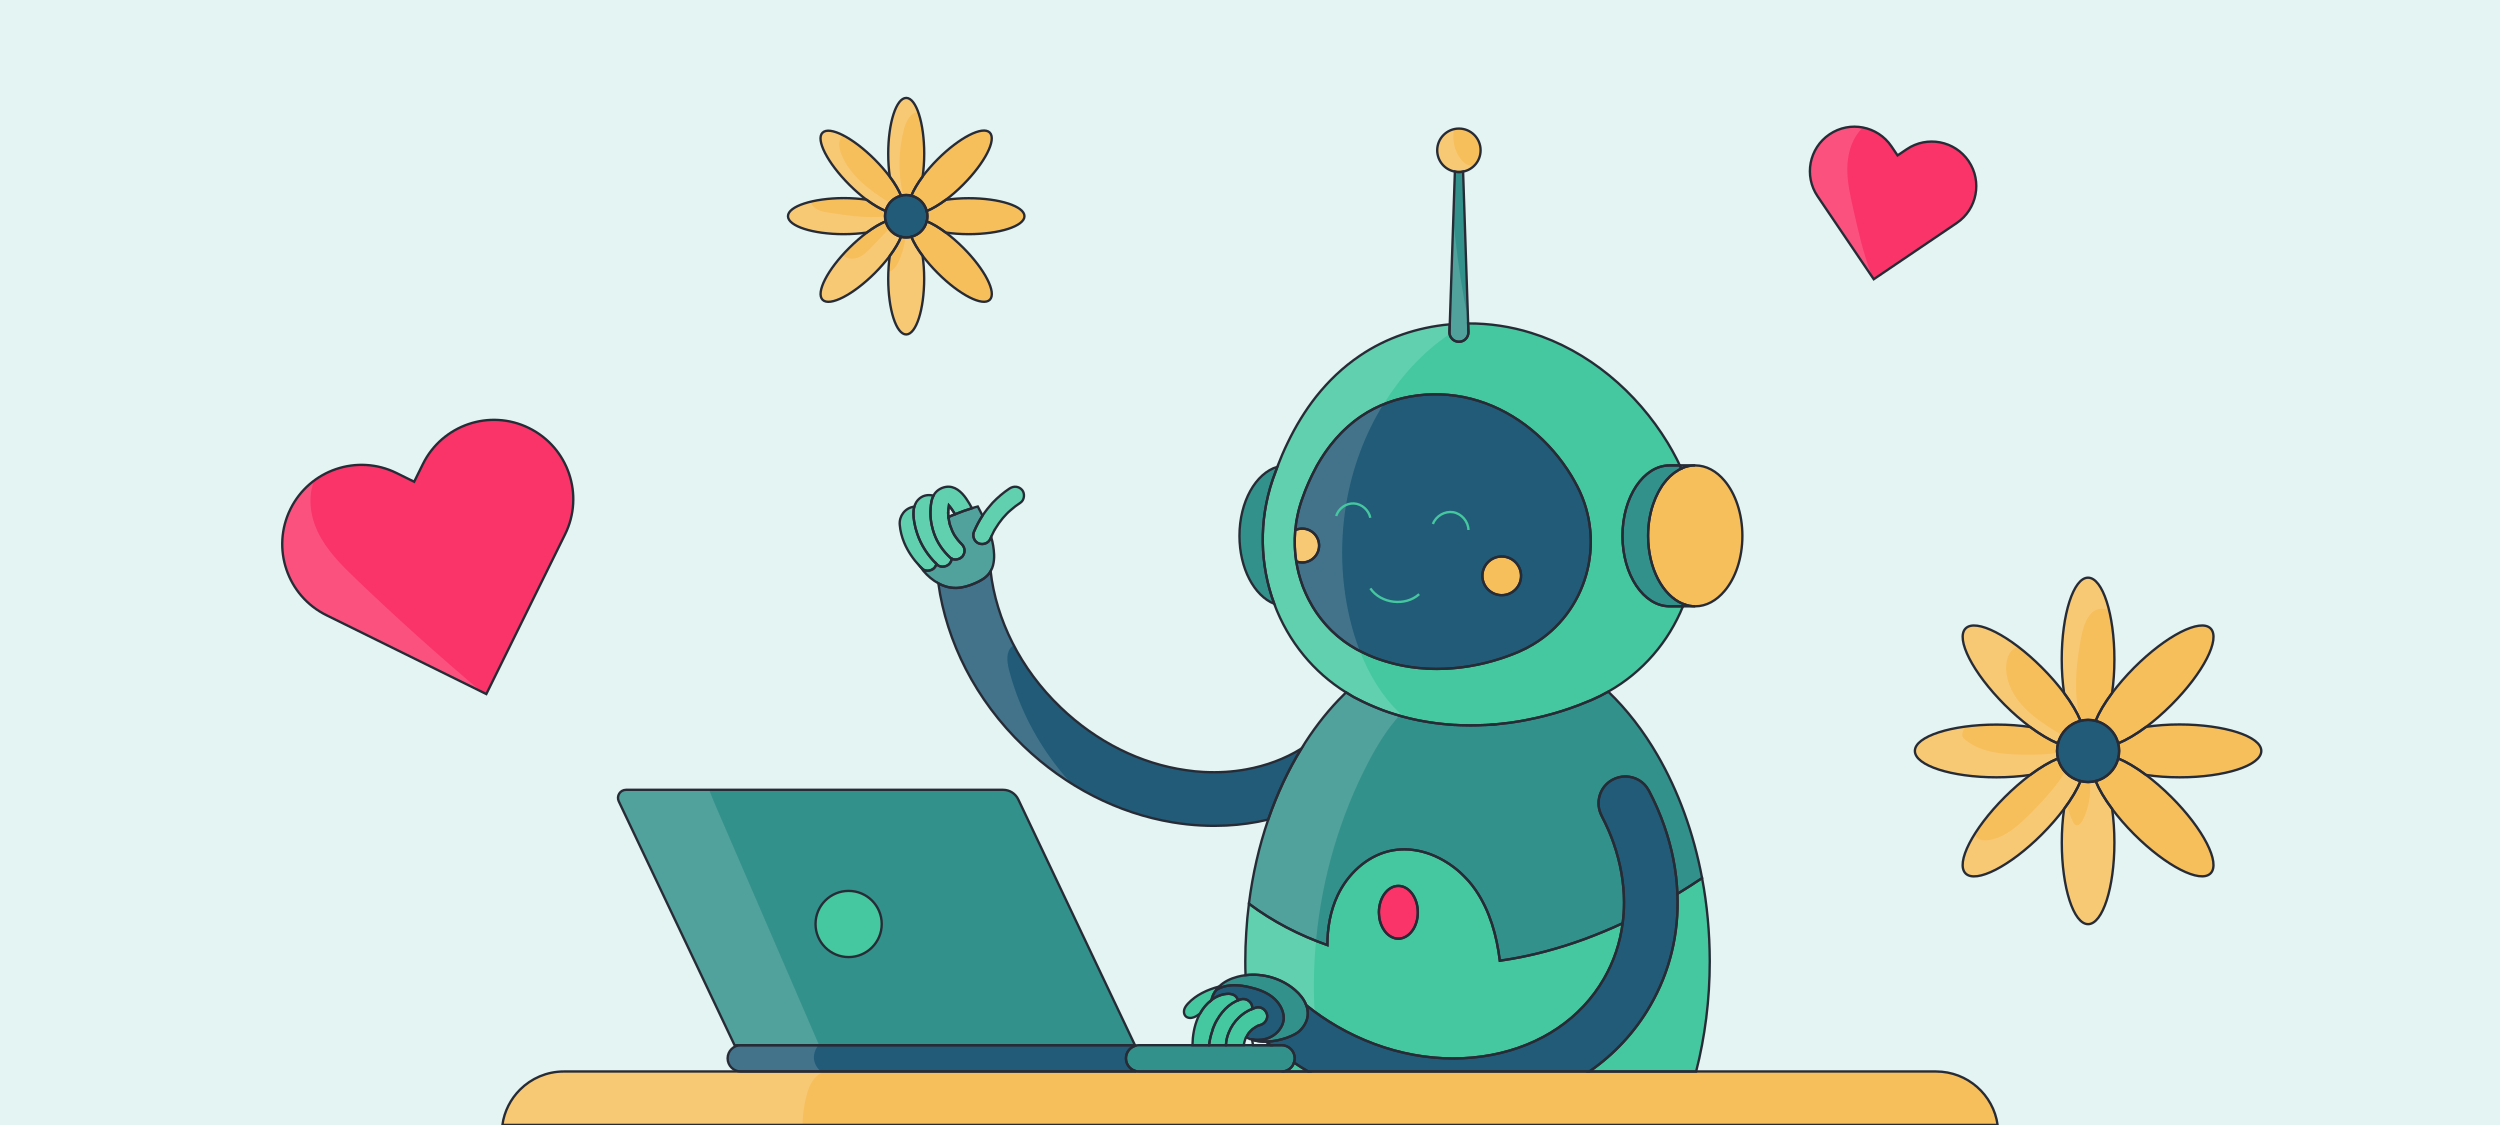 <?xml version="1.0" encoding="utf-8"?>
<svg xmlns="http://www.w3.org/2000/svg" id="Capa_3" style="enable-background:new 0 0 420 189;" version="1.1" viewBox="0 0 420 189" x="0px" y="0px">
<style type="text/css">
	.st0{fill:#E3F4F3;}
	.st1{fill:#215B77;}
	.st2{fill:#45C8A0;}
	.st3{fill:#F7BF5C;}
	.st4{fill:#33918B;}
	.st5{fill:none;}
	.st6{fill:#FA3369;}
	.st7{opacity:0.15;}
	.st8{fill:#FFFFFF;}
	.st9{fill:none;stroke:#272B36;stroke-width:0.4;stroke-miterlimit:10;}
	.st10{fill:none;stroke:#45C8A0;stroke-width:0.4;stroke-miterlimit:10;}
</style>
<rect class="st0" height="189" width="420" x="0" y="0"/>
<path class="st1" d="M218.62,125.78c-2.21,3.6-4.08,7.6-5.57,11.91c-2.26,0.55-4.62,0.88-7.03,1c-0.66,0.03-1.33,0.05-2,0.05&#xD;&#xA;	c-0.76,0-1.51-0.02-2.28-0.06c-1.58-0.08-3.16-0.26-4.73-0.52c-9.17-1.52-17.93-5.98-25.06-12.82c-8.1-7.77-12.93-17.54-14.31-27.33&#xD;&#xA;	c0.4,0.22,0.82,0.4,1.26,0.53c0.56,0.16,1.14,0.25,1.73,0.24c1.1-0.02,2.17-0.36,3.17-0.79c0.9-0.39,1.8-0.88,2.39-1.67&#xD;&#xA;	c0.08-0.11,0.16-0.23,0.23-0.35c0.95,8.08,4.93,16.33,11.76,22.87c6.03,5.79,13.42,9.47,21.09,10.55c0.98,0.15,1.97,0.25,2.96,0.3&#xD;&#xA;	c2.46,0.13,4.85-0.02,7.14-0.44C212.72,128.65,215.85,127.48,218.62,125.78z"/>
<path class="st1" d="M277.24,168.93c-2.57,4.45-6.04,8.18-10.23,11.08h-47.23c-0.82-0.48-1.61-0.97-2.39-1.5&#xD;&#xA;	c0.03-0.08,0.06-0.17,0.07-0.26c0.01-0.04,0.02-0.09,0.02-0.13c0.02-0.1,0.03-0.21,0.03-0.32c0-1.21-0.98-2.21-2.21-2.21h-1.87&#xD;&#xA;	c-0.24-0.19-0.48-0.39-0.72-0.6c2.51-0.05,4.9-1.11,5.59-1.77c0.73-0.69,1.29-1.61,1.39-2.62c0.06-0.59-0.03-1.17-0.24-1.72&#xD;&#xA;	c1.61,1.3,3.34,2.48,5.18,3.55c8.16,4.71,17.38,6.41,25.94,4.79c8.32-1.58,15.03-6.12,18.88-12.79c1.67-2.89,2.72-6.03,3.15-9.33&#xD;&#xA;	v-0.01c0.16-1.14,0.23-2.31,0.23-3.48c0-3.25-0.58-6.59-1.74-9.92c-0.13-0.37-0.27-0.74-0.41-1.11s-0.29-0.74-0.45-1.1&#xD;&#xA;	c-0.18-0.43-0.38-0.85-0.58-1.26c-0.18-0.38-0.36-0.75-0.56-1.12v-0.01c-1.16-2.2-0.39-4.91,1.8-6.1c0.69-0.37,1.43-0.55,2.16-0.55&#xD;&#xA;	c1.58,0,3.11,0.82,3.9,2.29c0.02,0.02,0.03,0.04,0.04,0.06c0.04,0.07,0.07,0.14,0.11,0.21c0.21,0.41,0.42,0.82,0.62,1.24&#xD;&#xA;	c0.18,0.37,0.35,0.74,0.52,1.12c0.1,0.23,0.2,0.45,0.3,0.68c0.38,0.88,0.72,1.77,1.04,2.68c1.34,3.81,2.08,7.66,2.22,11.44&#xD;&#xA;	C282.09,156.8,280.54,163.22,277.24,168.93z"/>
<path class="st2" d="M280.49,101.86c-4.38,0-7.92-5.3-7.92-11.83c0-6.54,3.54-11.84,7.92-11.84h1.71c-0.17-0.4-0.37-0.81-0.58-1.21&#xD;&#xA;	c-0.46-0.87-0.93-1.75-1.45-2.59c-5.21-8.56-13.35-15.49-22.92-18.46c-3.42-1.07-7.02-1.61-10.61-1.59l0.05,1.44&#xD;&#xA;	c0.03,0.9-0.69,1.64-1.59,1.64c-0.91,0-1.63-0.74-1.6-1.64l0.05-1.29c-5.39,0.49-10.65,2.24-15.12,5.29&#xD;&#xA;	c-2.82,1.91-5.24,4.23-7.31,6.84c-1.86,2.36-3.44,4.96-4.77,7.72c-0.65,1.33-1.23,2.69-1.76,4.08c-0.27,0.71-0.53,1.43-0.78,2.15&#xD;&#xA;	c-2.37,6.95-2.16,14.35,0.26,20.88c1.17,3.14,2.84,6.08,4.99,8.68c1.97,2.39,4.34,4.49,7.07,6.19c0.35,0.23,0.71,0.44,1.08,0.66&#xD;&#xA;	c0.01,0,0.03,0.01,0.04,0.02c0.08,0.05,0.16,0.09,0.24,0.14c0.51,0.26,1,0.52,1.5,0.76c0.35,0.17,0.71,0.33,1.06,0.49&#xD;&#xA;	c0.36,0.16,0.72,0.32,1.08,0.46c0.36,0.15,0.72,0.3,1.08,0.43c0.01,0.01,0.03,0.01,0.04,0.02c0.36,0.13,0.72,0.26,1.08,0.38&#xD;&#xA;	c0.36,0.13,0.73,0.24,1.09,0.35c0.3,0.1,0.6,0.18,0.9,0.27c0.1,0.03,0.19,0.05,0.29,0.08c0.35,0.1,0.7,0.19,1.05,0.27&#xD;&#xA;	c0.25,0.06,0.51,0.12,0.76,0.18c0.62,0.14,1.25,0.27,1.88,0.37c0.26,0.05,0.52,0.1,0.78,0.13c0.39,0.07,0.78,0.12,1.16,0.17&#xD;&#xA;	c0.39,0.05,0.77,0.1,1.15,0.13c0.28,0.03,0.55,0.06,0.83,0.08h0.01c0.22,0.02,0.45,0.04,0.67,0.05c0.14,0.01,0.27,0.02,0.41,0.03&#xD;&#xA;	h0.11c0.33,0.02,0.66,0.04,0.99,0.05c0.54,0.02,1.08,0.03,1.62,0.03h0.04c0.43,0,0.87-0.01,1.3-0.02c0.22,0,0.43-0.01,0.64-0.03&#xD;&#xA;	h0.16c0.04,0,0.07,0,0.11-0.01c0.11,0,0.22,0,0.33-0.01c0.11,0,0.23-0.01,0.33-0.02h0.05c0.14-0.01,0.27-0.02,0.4-0.03&#xD;&#xA;	c0.15-0.01,0.31-0.02,0.46-0.03c0.08,0,0.16-0.01,0.24-0.02c0.13-0.01,0.27-0.02,0.41-0.04c0.24-0.02,0.48-0.04,0.72-0.07&#xD;&#xA;	c0.02,0,0.04,0,0.06-0.01c0.41-0.04,0.82-0.08,1.23-0.14c0.03,0,0.05-0.01,0.08-0.01h0.01c0.39-0.05,0.79-0.11,1.18-0.18&#xD;&#xA;	c0.19-0.02,0.38-0.06,0.56-0.09c0.24-0.04,0.48-0.08,0.72-0.13c0.35-0.06,0.69-0.13,1.04-0.21c0.34-0.07,0.69-0.14,1.03-0.22&#xD;&#xA;	c0.08-0.01,0.15-0.03,0.23-0.05c0.38-0.08,0.75-0.17,1.12-0.27c0.55-0.14,1.09-0.29,1.63-0.44c0.83-0.24,1.66-0.5,2.47-0.78&#xD;&#xA;	c0.54-0.19,1.08-0.38,1.61-0.58c0.03-0.01,0.07-0.03,0.1-0.04c0.65-0.25,1.28-0.5,1.91-0.77c0.08-0.03,0.14-0.06,0.22-0.09&#xD;&#xA;	c0.95-0.41,1.87-0.87,2.76-1.38c5.85-3.29,10.15-8.43,12.56-14.34H280.49z M257.53,108.28c-0.72,0.44-1.47,0.83-2.25,1.16&#xD;&#xA;	c-0.05,0.02-0.09,0.05-0.14,0.07c-0.51,0.22-1.04,0.43-1.57,0.62c-0.27,0.11-0.55,0.21-0.83,0.3c-0.25,0.08-0.51,0.17-0.76,0.25&#xD;&#xA;	c-0.42,0.14-0.85,0.27-1.29,0.39c-0.43,0.12-0.86,0.23-1.3,0.34c-0.04,0.01-0.08,0.02-0.12,0.03c-0.41,0.1-0.83,0.19-1.26,0.27&#xD;&#xA;	c-0.42,0.09-0.83,0.16-1.25,0.23c-0.32,0.05-0.65,0.1-0.97,0.14c-0.59,0.08-1.19,0.15-1.79,0.19c-0.26,0.03-0.52,0.04-0.78,0.06&#xD;&#xA;	c-0.18,0.01-0.36,0.02-0.54,0.02c-0.4,0.02-0.8,0.03-1.2,0.03c-0.56,0-1.13-0.01-1.7-0.05c-0.31-0.01-0.62-0.03-0.92-0.06&#xD;&#xA;	c-0.32-0.02-0.65-0.05-0.97-0.09c-0.25-0.03-0.49-0.06-0.74-0.1c-0.74-0.1-1.49-0.23-2.22-0.4c-0.27-0.06-0.54-0.12-0.8-0.19&#xD;&#xA;	c-0.19-0.05-0.38-0.09-0.56-0.15c-0.25-0.06-0.49-0.13-0.74-0.21c-0.32-0.1-0.65-0.2-0.97-0.31c-0.32-0.1-0.64-0.22-0.95-0.34&#xD;&#xA;	c-0.35-0.14-0.7-0.28-1.04-0.43c-0.28-0.12-0.56-0.25-0.83-0.39c-0.36-0.17-0.69-0.34-1.03-0.52c-0.34-0.19-0.67-0.38-1-0.6&#xD;&#xA;	c-0.12-0.07-0.25-0.15-0.37-0.23c-0.2-0.12-0.4-0.26-0.59-0.4c-0.22-0.16-0.44-0.32-0.65-0.49c-0.17-0.12-0.32-0.24-0.48-0.38&#xD;&#xA;	c-0.12-0.1-0.25-0.21-0.37-0.31c-0.01,0-0.01,0-0.01-0.01c-0.24-0.2-0.47-0.41-0.69-0.63c-0.33-0.31-0.65-0.64-0.94-0.97&#xD;&#xA;	c-0.13-0.13-0.25-0.27-0.36-0.41c-0.03-0.02-0.04-0.03-0.05-0.05c-0.1-0.12-0.2-0.22-0.28-0.34c-0.03-0.02-0.04-0.03-0.04-0.05&#xD;&#xA;	c-0.14-0.16-0.27-0.33-0.4-0.5c-0.01-0.01-0.02-0.02-0.02-0.03c-0.2-0.26-0.39-0.51-0.56-0.78c-0.02-0.01-0.02-0.02-0.03-0.04&#xD;&#xA;	c-0.24-0.34-0.47-0.7-0.68-1.06c-0.19-0.32-0.37-0.64-0.53-0.96c-0.06-0.09-0.11-0.19-0.15-0.28c-0.15-0.29-0.29-0.58-0.42-0.88&#xD;&#xA;	c-0.03-0.06-0.06-0.11-0.07-0.16c-0.14-0.3-0.26-0.6-0.38-0.9c-0.03-0.08-0.06-0.16-0.09-0.24c-0.13-0.36-0.26-0.72-0.37-1.09&#xD;&#xA;	c-0.21-0.68-0.39-1.37-0.53-2.06c-0.06-0.32-0.12-0.65-0.17-0.97c-0.09-0.52-0.15-1.05-0.19-1.58c-0.02-0.28-0.04-0.56-0.05-0.84&#xD;&#xA;	c-0.01-0.15-0.01-0.3-0.01-0.45c-0.02-0.66,0-1.32,0.05-1.98c0.01-0.14,0.02-0.28,0.04-0.42c0.02-0.29,0.05-0.57,0.1-0.86&#xD;&#xA;	c-0.01-0.04,0-0.09,0.01-0.13c0.02-0.16,0.04-0.32,0.07-0.49c0.05-0.32,0.11-0.65,0.19-0.98c0.09-0.45,0.2-0.91,0.33-1.36&#xD;&#xA;	c0.05-0.17,0.09-0.34,0.15-0.51l0.18-0.57c0.18-0.51,0.36-1.02,0.56-1.53c0.15-0.4,0.31-0.8,0.49-1.19c0-0.01,0-0.02,0.01-0.03&#xD;&#xA;	c0.1-0.23,0.2-0.45,0.3-0.67c0.09-0.22,0.19-0.45,0.31-0.67c0.21-0.44,0.43-0.87,0.66-1.3c0.07-0.17,0.17-0.34,0.26-0.51&#xD;&#xA;	c0.29-0.51,0.59-1.01,0.91-1.5c0.15-0.26,0.32-0.51,0.5-0.75c0.03-0.04,0.06-0.09,0.09-0.13c0.26-0.38,0.54-0.76,0.83-1.12&#xD;&#xA;	c0.24-0.31,0.49-0.62,0.75-0.91c0.1-0.12,0.21-0.24,0.32-0.36c0.2-0.23,0.41-0.46,0.63-0.68c0.11-0.11,0.22-0.23,0.34-0.34&#xD;&#xA;	c0.13-0.14,0.27-0.28,0.41-0.39c0.18-0.17,0.37-0.34,0.56-0.51c0.02-0.03,0.04-0.05,0.06-0.05c0.28-0.25,0.56-0.5,0.86-0.72&#xD;&#xA;	c0.37-0.3,0.75-0.58,1.14-0.84c5.67-3.85,13.16-4.66,19.7-2.62c6.54,2.02,12.09,6.75,15.66,12.61c0.35,0.58,0.67,1.18,0.99,1.77&#xD;&#xA;	C269.93,91.23,266.51,102.96,257.53,108.28z"/>
<path class="st2" d="M285.95,147.52c-0.67,0.44-1.33,0.89-2.01,1.32c-0.05,0.03-0.11,0.07-0.16,0.1c-0.65,0.42-1.31,0.83-1.97,1.23&#xD;&#xA;	c0.28,6.63-1.26,13.05-4.56,18.77c-2.57,4.45-6.04,8.18-10.23,11.08h17.93c1.48-5.78,2.29-12.02,2.29-18.52&#xD;&#xA;	C287.23,156.66,286.79,151.97,285.95,147.52z M217.4,178.52c-0.03,0.1-0.07,0.19-0.12,0.28c-0.06,0.15-0.16,0.29-0.26,0.42&#xD;&#xA;	c-0.05,0.06-0.1,0.11-0.15,0.16c-0.07,0.07-0.15,0.14-0.24,0.21c-0.08,0.06-0.17,0.12-0.26,0.16c-0.04,0.02-0.07,0.04-0.11,0.06&#xD;&#xA;	c-0.07,0.03-0.13,0.06-0.2,0.08c-0.14,0.05-0.28,0.09-0.43,0.1c-0.1,0.02-0.21,0.03-0.32,0.03h4.48&#xD;&#xA;	C218.97,179.54,218.17,179.05,217.4,178.52z"/>
<path class="st2" d="M271.82,155.46c-0.26,0.13-0.53,0.25-0.79,0.36c-0.52,0.24-1.06,0.46-1.59,0.68c-0.53,0.23-1.07,0.44-1.61,0.65&#xD;&#xA;	c-0.54,0.22-1.08,0.42-1.62,0.62c-1.09,0.4-2.19,0.77-3.29,1.12c-0.55,0.17-1.11,0.34-1.67,0.5c-0.56,0.17-1.12,0.32-1.68,0.47&#xD;&#xA;	c-2.5,0.66-5.04,1.18-7.6,1.54c-0.52-4.23-1.67-8.37-4.06-11.86c-0.17-0.25-0.34-0.49-0.53-0.73c-0.09-0.11-0.17-0.21-0.25-0.31&#xD;&#xA;	l-0.01-0.01c-0.19-0.25-0.4-0.49-0.62-0.72c-0.17-0.19-0.35-0.37-0.53-0.55c-0.17-0.19-0.36-0.36-0.55-0.54&#xD;&#xA;	c-0.38-0.35-0.77-0.68-1.17-0.98c-0.2-0.15-0.4-0.29-0.6-0.43c-0.01-0.02-0.02-0.02-0.03-0.03c-0.2-0.14-0.41-0.27-0.63-0.4&#xD;&#xA;	c-0.18-0.12-0.36-0.23-0.55-0.33c-0.92-0.52-1.88-0.95-2.87-1.25c-0.23-0.07-0.47-0.14-0.71-0.2c-0.01,0-0.02,0-0.02,0&#xD;&#xA;	c-0.02-0.01-0.05-0.01-0.07-0.02c-0.16-0.04-0.32-0.08-0.49-0.11c-0.03,0-0.05,0-0.08-0.01c-0.08-0.02-0.15-0.04-0.22-0.04&#xD;&#xA;	c-0.14-0.03-0.28-0.05-0.43-0.07c-0.14-0.02-0.28-0.04-0.42-0.05c-0.04-0.01-0.08-0.02-0.12-0.02c-0.14-0.01-0.29-0.03-0.43-0.03&#xD;&#xA;	c-0.22-0.01-0.44-0.02-0.66-0.02c-0.87,0-1.74,0.1-2.61,0.31c-3.8,0.93-6.91,3.89-8.58,7.41c-1.23,2.61-1.73,5.49-1.73,8.37&#xD;&#xA;	c-4.72-1.66-9.18-3.96-13.18-6.96c-0.2,1.59-0.36,3.2-0.45,4.83v0.01c-0.11,1.59-0.16,3.21-0.16,4.84c0,0.78,0.01,1.56,0.04,2.33&#xD;&#xA;	c2.96-0.36,6.06,0.55,8.31,2.49c0.81,0.69,1.54,1.59,1.9,2.57c1.61,1.3,3.34,2.48,5.18,3.55c8.16,4.71,17.38,6.41,25.94,4.79&#xD;&#xA;	c8.32-1.58,15.03-6.12,18.88-12.79c1.67-2.89,2.72-6.03,3.15-9.33C272.35,155.23,272.09,155.35,271.82,155.46z M237.93,154.99&#xD;&#xA;	c-0.08,0.27-0.18,0.52-0.3,0.76c-0.06,0.12-0.13,0.23-0.19,0.35c-0.07,0.1-0.14,0.2-0.21,0.3c-0.28,0.38-0.61,0.69-0.98,0.91&#xD;&#xA;	c-0.07,0.04-0.14,0.08-0.21,0.11c-0.12,0.07-0.24,0.12-0.36,0.16c-0.11,0.04-0.23,0.06-0.35,0.08c-0.06,0.01-0.11,0.02-0.17,0.03&#xD;&#xA;	c-0.08,0.01-0.16,0.01-0.24,0.01c-0.12,0-0.24-0.01-0.36-0.03c-0.18-0.02-0.35-0.07-0.52-0.14c-0.05-0.02-0.1-0.04-0.16-0.07&#xD;&#xA;	c-0.11-0.04-0.22-0.1-0.32-0.17c-0.22-0.13-0.44-0.31-0.63-0.51c-0.07-0.07-0.13-0.14-0.19-0.22c-0.08-0.09-0.16-0.2-0.23-0.31&#xD;&#xA;	c-0.1-0.14-0.19-0.29-0.27-0.45c-0.07-0.13-0.13-0.27-0.19-0.42c-0.19-0.46-0.32-0.97-0.36-1.51c-0.02-0.08-0.03-0.17-0.02-0.25&#xD;&#xA;	c-0.02-0.11-0.02-0.23-0.02-0.34c0-2.45,1.47-4.45,3.27-4.45s3.27,2,3.27,4.45C238.2,153.89,238.1,154.47,237.93,154.99z"/>
<path class="st1" d="M264.98,81.71c-0.32-0.59-0.64-1.19-0.99-1.77c-3.57-5.86-9.12-10.59-15.66-12.61&#xD;&#xA;	c-6.54-2.04-14.03-1.23-19.7,2.62c-3.14,2.14-5.55,5.02-7.4,8.3c-1.03,1.86-1.89,3.85-2.59,5.9l-0.18,0.57&#xD;&#xA;	c-0.05,0.17-0.1,0.34-0.15,0.51c-0.13,0.45-0.24,0.91-0.33,1.36c-0.07,0.33-0.13,0.65-0.19,0.98c-0.03,0.17-0.05,0.33-0.07,0.49&#xD;&#xA;	c-0.01,0.04-0.02,0.09-0.01,0.13c-0.04,0.29-0.07,0.58-0.1,0.86c0.36-0.15,0.74-0.24,1.15-0.24c1.57,0,2.85,1.27,2.85,2.85&#xD;&#xA;	c0,1.57-1.28,2.84-2.85,2.84c-0.35,0-0.68-0.06-0.99-0.18c0.05,0.32,0.11,0.65,0.17,0.97c0.14,0.69,0.32,1.38,0.53,2.06&#xD;&#xA;	c0.11,0.37,0.24,0.73,0.37,1.09c0.03,0.08,0.06,0.16,0.09,0.24c0.12,0.3,0.24,0.6,0.38,0.9c0.01,0.05,0.04,0.1,0.07,0.16&#xD;&#xA;	c0.13,0.3,0.27,0.59,0.42,0.88c0.04,0.09,0.09,0.19,0.15,0.28c0.16,0.32,0.34,0.64,0.53,0.96c1.76,2.97,4.3,5.52,7.52,7.28&#xD;&#xA;	c0.34,0.18,0.67,0.35,1.03,0.52c1.22,0.6,2.49,1.09,3.79,1.47c7.22,2.22,15.31,1.36,22.31-1.62c0.05-0.02,0.09-0.05,0.14-0.07&#xD;&#xA;	c0.78-0.33,1.53-0.72,2.25-1.16C266.51,102.96,269.93,91.23,264.98,81.71z M252.29,99.99c-1.79,0-3.25-1.45-3.25-3.25&#xD;&#xA;	c0-1.79,1.46-3.25,3.25-3.25c1.8,0,3.25,1.46,3.25,3.25C255.54,98.54,254.1,99.99,252.29,99.99z"/>
<g id="Capa_2">
</g>
<g id="Capa_1">
</g>
<path class="st3" d="M248.74,25.24c0,1.8-1.27,3.28-2.95,3.59c-0.22,0.06-0.46,0.07-0.69,0.07c-0.23,0-0.46-0.01-0.69-0.07&#xD;&#xA;	c-1.69-0.31-2.96-1.79-2.96-3.59c0-2,1.64-3.64,3.65-3.64C247.12,21.6,248.74,23.24,248.74,25.24z"/>
<path class="st4" d="M246.7,55.78c0.03,0.9-0.69,1.64-1.59,1.64c-0.91,0-1.63-0.74-1.6-1.64l0.05-1.29l0.86-25.66&#xD;&#xA;	c0.23,0.06,0.46,0.07,0.69,0.07c0.23,0,0.47-0.01,0.69-0.07l0.85,25.51L246.7,55.78z"/>
<path class="st4" d="M282.9,101.51c-0.04,0.12-0.09,0.24-0.15,0.35h-2.25c-4.38,0-7.92-5.3-7.92-11.83c0-6.54,3.54-11.84,7.92-11.84&#xD;&#xA;	h1.71c0.09,0.18,0.19,0.37,0.26,0.54c-0.18,0.07-0.36,0.17-0.53,0.27c-0.1,0.05-0.19,0.11-0.28,0.19c-0.17,0.09-0.32,0.2-0.49,0.33&#xD;&#xA;	c-0.14,0.11-0.27,0.22-0.41,0.34c-0.19,0.15-0.36,0.32-0.52,0.51c-0.17,0.16-0.34,0.35-0.48,0.55c-0.14,0.15-0.26,0.32-0.38,0.49&#xD;&#xA;	c-0.11,0.14-0.22,0.29-0.29,0.44c-0.09,0.12-0.16,0.25-0.23,0.37c-0.2,0.34-0.39,0.69-0.55,1.06c-0.13,0.26-0.25,0.52-0.34,0.79&#xD;&#xA;	c-0.71,1.75-1.09,3.79-1.09,5.96c0,5.43,2.44,9.99,5.78,11.39C282.72,101.45,282.8,101.48,282.9,101.51z"/>
<path class="st5" d="M284.79,101.86h-2.05c0.06-0.11,0.11-0.23,0.15-0.35c0.16,0.06,0.31,0.11,0.46,0.15&#xD;&#xA;	c0.15,0.05,0.31,0.08,0.46,0.11C284.14,101.83,284.46,101.86,284.79,101.86z"/>
<path class="st5" d="M284.79,78.18c-0.75,0-1.47,0.15-2.14,0.44c-0.06,0.04-0.13,0.07-0.19,0.1c-0.07-0.17-0.17-0.36-0.26-0.54&#xD;&#xA;	H284.79z"/>
<path class="st3" d="M292.72,90.03c0,3.74-1.16,7.1-3,9.26c-1.35,1.61-3.06,2.57-4.92,2.57c-0.34,0-0.66-0.03-0.98-0.09&#xD;&#xA;	c-0.15-0.03-0.31-0.06-0.46-0.11c-0.15-0.04-0.3-0.09-0.46-0.15c-0.09-0.03-0.17-0.06-0.24-0.09c-3.34-1.4-5.78-5.96-5.78-11.39&#xD;&#xA;	c0-2.17,0.38-4.21,1.09-5.96c0.09-0.27,0.21-0.53,0.34-0.79c0.16-0.37,0.35-0.72,0.55-1.06c0.07-0.12,0.14-0.25,0.23-0.37&#xD;&#xA;	c0.07-0.15,0.18-0.3,0.29-0.44c0.12-0.17,0.24-0.34,0.38-0.49c0.14-0.2,0.31-0.39,0.48-0.55c0.16-0.19,0.33-0.36,0.52-0.51&#xD;&#xA;	c0.14-0.12,0.27-0.23,0.41-0.34c0.17-0.13,0.32-0.24,0.49-0.33c0.09-0.08,0.18-0.14,0.28-0.19c0.17-0.1,0.35-0.2,0.53-0.27&#xD;&#xA;	c0.06-0.03,0.13-0.06,0.19-0.1c0.67-0.29,1.39-0.44,2.14-0.44c1.86,0,3.59,0.97,4.92,2.57C291.55,82.93,292.72,86.28,292.72,90.03z"/>
<path class="st4" d="M214.08,101.45c-3.37-1.35-5.85-5.96-5.85-11.42c0-5.74,2.73-10.54,6.37-11.61c-0.27,0.71-0.53,1.43-0.78,2.15&#xD;&#xA;	C211.45,87.52,211.66,94.92,214.08,101.45z"/>
<path class="st4" d="M285.95,147.52c-0.67,0.44-1.33,0.89-2.01,1.32c-0.05,0.03-0.11,0.07-0.16,0.1c-0.65,0.42-1.31,0.83-1.97,1.23&#xD;&#xA;	c-0.14-3.78-0.88-7.63-2.22-11.44c-0.32-0.91-0.66-1.8-1.04-2.68c-0.1-0.23-0.2-0.45-0.3-0.68c-0.16-0.38-0.34-0.75-0.52-1.12&#xD;&#xA;	c-0.2-0.42-0.4-0.83-0.62-1.24c-0.04-0.07-0.07-0.14-0.11-0.21c-0.01-0.02-0.02-0.04-0.04-0.06c-0.79-1.47-2.32-2.29-3.9-2.29&#xD;&#xA;	c-0.73,0-1.47,0.18-2.16,0.55c-2.19,1.19-2.96,3.9-1.8,6.1v0.01c0.2,0.37,0.38,0.74,0.56,1.12c0.2,0.41,0.4,0.83,0.58,1.26&#xD;&#xA;	c0.16,0.36,0.31,0.73,0.45,1.1s0.28,0.74,0.41,1.11c1.16,3.33,1.74,6.67,1.74,9.92c0,1.17-0.07,2.34-0.23,3.48&#xD;&#xA;	c-0.26,0.13-0.52,0.25-0.79,0.36c-0.26,0.13-0.53,0.25-0.79,0.36c-0.53,0.23-1.06,0.46-1.59,0.68c-0.53,0.23-1.07,0.44-1.61,0.65&#xD;&#xA;	s-1.08,0.42-1.62,0.62c-1.09,0.4-2.19,0.77-3.29,1.12c-0.55,0.17-1.11,0.34-1.67,0.5c-0.56,0.17-1.12,0.32-1.68,0.47&#xD;&#xA;	c-2.5,0.66-5.04,1.18-7.6,1.54c-0.52-4.23-1.67-8.37-4.06-11.86c-0.17-0.25-0.34-0.49-0.53-0.73c-0.09-0.11-0.17-0.21-0.25-0.31&#xD;&#xA;	l-0.01-0.01c-0.19-0.25-0.4-0.49-0.62-0.72c-0.17-0.19-0.35-0.37-0.53-0.55c-0.17-0.19-0.36-0.36-0.55-0.54&#xD;&#xA;	c-0.38-0.35-0.77-0.68-1.17-0.98c-0.2-0.15-0.4-0.29-0.6-0.43c-0.01-0.02-0.02-0.02-0.03-0.03c-0.2-0.14-0.41-0.27-0.63-0.4&#xD;&#xA;	c-0.18-0.12-0.36-0.23-0.55-0.33c-0.92-0.52-1.88-0.95-2.87-1.25c-0.23-0.07-0.47-0.14-0.71-0.2c-0.01,0-0.02,0-0.02,0&#xD;&#xA;	c-0.02-0.01-0.05-0.01-0.07-0.02c-0.16-0.04-0.32-0.08-0.49-0.11c-0.03,0-0.05,0-0.08-0.01c-0.08-0.02-0.15-0.04-0.22-0.04&#xD;&#xA;	c-0.14-0.03-0.28-0.05-0.43-0.07c-0.14-0.02-0.28-0.04-0.42-0.05c-0.04-0.01-0.08-0.02-0.12-0.02c-0.14-0.01-0.29-0.03-0.43-0.03&#xD;&#xA;	c-0.22-0.01-0.44-0.02-0.66-0.02c-0.87,0-1.74,0.1-2.61,0.31c-3.8,0.93-6.91,3.89-8.58,7.41c-1.23,2.61-1.73,5.49-1.73,8.37&#xD;&#xA;	c-4.72-1.66-9.18-3.96-13.18-6.96v-0.01c0.63-4.97,1.73-9.71,3.24-14.12c1.49-4.31,3.36-8.31,5.57-11.91&#xD;&#xA;	c1.85-3.03,3.94-5.77,6.23-8.17c0.42-0.44,0.85-0.87,1.28-1.29c0.35,0.23,0.71,0.44,1.08,0.66c0.01,0,0.03,0.01,0.04,0.02&#xD;&#xA;	c0.08,0.05,0.16,0.09,0.24,0.14c0.51,0.26,1,0.52,1.5,0.76c0.35,0.17,0.71,0.33,1.06,0.49c0.36,0.16,0.72,0.32,1.08,0.46&#xD;&#xA;	c0.36,0.15,0.72,0.3,1.08,0.43c0.01,0.01,0.03,0.01,0.04,0.02c0.36,0.13,0.72,0.26,1.08,0.38c0.36,0.13,0.73,0.24,1.09,0.35&#xD;&#xA;	c0.3,0.1,0.6,0.18,0.9,0.27c0.1,0.03,0.19,0.05,0.29,0.08c0.35,0.1,0.7,0.19,1.05,0.27c0.25,0.06,0.51,0.12,0.76,0.18&#xD;&#xA;	c0.62,0.14,1.25,0.27,1.88,0.37c0.26,0.05,0.52,0.1,0.78,0.13c0.39,0.07,0.78,0.12,1.16,0.17c0.39,0.05,0.77,0.1,1.15,0.13&#xD;&#xA;	c0.28,0.03,0.55,0.06,0.83,0.08h0.01c0.36,0.04,0.72,0.06,1.08,0.08h0.11c0.33,0.03,0.66,0.05,0.99,0.05&#xD;&#xA;	c0.54,0.02,1.08,0.03,1.62,0.03h0.04c0.43,0,0.87-0.01,1.3-0.02c0.22,0,0.43-0.01,0.64-0.03c0.06,0.01,0.11,0.01,0.16,0&#xD;&#xA;	c0.04,0,0.07,0,0.11-0.01c0.11,0,0.22,0,0.33-0.01c0.11,0,0.23-0.01,0.33-0.02h0.05c0.14-0.01,0.27-0.02,0.4-0.03&#xD;&#xA;	c0.15-0.01,0.31-0.02,0.46-0.03c0.08,0,0.16-0.01,0.24-0.02c0.13-0.01,0.27-0.02,0.41-0.04c0.24-0.02,0.48-0.04,0.72-0.07&#xD;&#xA;	c0.02,0,0.04,0,0.06-0.01c0.41-0.04,0.82-0.08,1.23-0.14c0.03,0,0.05-0.01,0.08-0.01h0.01c0.39-0.05,0.79-0.11,1.18-0.18&#xD;&#xA;	c0.19-0.02,0.38-0.06,0.56-0.09c0.24-0.04,0.48-0.08,0.72-0.13c0.35-0.06,0.69-0.13,1.04-0.21c0.35-0.06,0.69-0.14,1.03-0.22&#xD;&#xA;	c0.08-0.01,0.15-0.03,0.23-0.05c0.38-0.08,0.75-0.17,1.12-0.27c0.55-0.14,1.09-0.29,1.63-0.44c0.83-0.24,1.66-0.5,2.47-0.78&#xD;&#xA;	c0.54-0.19,1.08-0.38,1.61-0.58c0.03-0.01,0.07-0.03,0.1-0.04c0.65-0.25,1.28-0.5,1.91-0.77c0.08-0.03,0.14-0.06,0.22-0.09&#xD;&#xA;	c0.95-0.41,1.87-0.87,2.76-1.38c3.12,2.99,5.9,6.59,8.27,10.68C281.92,132.84,284.51,139.85,285.95,147.52z"/>
<path class="st5" d="M251.51,121.66c-0.14,0.02-0.28,0.03-0.41,0.04c-0.08,0.01-0.16,0.02-0.24,0.02c-0.15,0.01-0.31,0.02-0.46,0.03&#xD;&#xA;	C250.77,121.73,251.14,121.7,251.51,121.66z"/>
<path class="st5" d="M213.43,175.6h-2.92c-0.06-0.3-0.11-0.61-0.16-0.91c0.76,0.24,1.57,0.32,2.36,0.31&#xD;&#xA;	C212.96,175.21,213.2,175.41,213.43,175.6z"/>
<path class="st4" d="M217.52,177.8c0,0.11-0.01,0.22-0.03,0.32c0,0.04-0.01,0.09-0.02,0.13c-0.01,0.09-0.04,0.18-0.07,0.26&#xD;&#xA;	c-0.03,0.1-0.07,0.19-0.12,0.28c-0.06,0.15-0.16,0.29-0.26,0.42c-0.05,0.06-0.1,0.11-0.15,0.16c-0.07,0.07-0.15,0.14-0.24,0.21&#xD;&#xA;	c-0.08,0.06-0.17,0.12-0.26,0.16c-0.04,0.02-0.07,0.04-0.11,0.06c-0.07,0.03-0.13,0.06-0.2,0.08c-0.14,0.05-0.28,0.09-0.43,0.1&#xD;&#xA;	c-0.1,0.02-0.21,0.03-0.32,0.03h-23.94c-0.23,0-0.46-0.03-0.68-0.11c-0.89-0.28-1.53-1.12-1.53-2.1c0-0.98,0.64-1.81,1.53-2.1&#xD;&#xA;	c0.22-0.08,0.45-0.11,0.68-0.11h14.79l2.78,0.01c0,0,0-0.01,0.01-0.01h0.78c0.4,0,0.79,0,0.79,0h4.79&#xD;&#xA;	C216.54,175.6,217.52,176.6,217.52,177.8z"/>
<path class="st6" d="M238.2,153.28c0,0.61-0.09,1.19-0.26,1.71c-0.08,0.27-0.18,0.52-0.3,0.76c-0.06,0.12-0.13,0.23-0.19,0.35&#xD;&#xA;	c-0.07,0.1-0.14,0.2-0.21,0.3c-0.28,0.38-0.61,0.69-0.98,0.91c-0.07,0.04-0.14,0.08-0.21,0.11c-0.12,0.07-0.24,0.12-0.36,0.16&#xD;&#xA;	c-0.11,0.03-0.23,0.06-0.35,0.08c-0.06,0.01-0.11,0.02-0.17,0.03c-0.08,0.01-0.16,0.01-0.24,0.01c-0.12,0-0.24-0.01-0.36-0.03&#xD;&#xA;	c-0.18-0.02-0.35-0.07-0.52-0.14c-0.05-0.02-0.1-0.04-0.16-0.07c-0.11-0.05-0.22-0.11-0.32-0.17c-0.22-0.13-0.44-0.31-0.63-0.51&#xD;&#xA;	c-0.07-0.07-0.13-0.14-0.19-0.22c-0.08-0.09-0.16-0.2-0.23-0.31c-0.1-0.14-0.19-0.29-0.27-0.45c-0.07-0.13-0.13-0.27-0.19-0.42&#xD;&#xA;	c-0.19-0.46-0.32-0.97-0.36-1.51c-0.01-0.08-0.02-0.16-0.02-0.25c-0.02-0.11-0.02-0.23-0.02-0.34c0-2.45,1.47-4.45,3.27-4.45&#xD;&#xA;	S238.2,150.83,238.2,153.28z"/>
<path class="st3" d="M335.6,188.99H84.4c0.32-2.3,1.39-4.36,2.96-5.93c1.88-1.88,4.49-3.05,7.37-3.05h230.54&#xD;&#xA;	C330.54,180.02,334.9,183.93,335.6,188.99z"/>
<path class="st1" d="M189.16,177.8c0,0.98,0.64,1.82,1.53,2.1v0.11h-66.24c-1.21,0-2.21-0.98-2.21-2.21c0-1.21,1-2.21,2.21-2.21&#xD;&#xA;	h66.24v0.11C189.79,175.99,189.16,176.83,189.16,177.8z"/>
<path class="st4" d="M190.68,175.6h-67.27l-19.46-40.98c-0.42-0.89,0.23-1.93,1.22-1.93h63.36c1.08,0,2.07,0.63,2.54,1.61&#xD;&#xA;	L190.68,175.6z"/>
<path class="st5" d="M230.22,98.85c1.76,2.58,5.9,3.06,8.2,0.97"/>
<path class="st5" d="M224.48,86.69c0.37-1.26,1.67-2.18,2.98-2.11c1.31,0.07,2.51,1.12,2.75,2.41"/>
<path class="st5" d="M240.73,88.03c0.49-1.34,2-2.21,3.41-1.98c1.4,0.24,2.54,1.57,2.56,2.99"/>
<circle class="st3" cx="252.29" cy="96.74" r="3.25"/>
<path class="st3" d="M221.61,91.66c0,1.57-1.28,2.84-2.85,2.84c-0.35,0-0.68-0.06-0.99-0.18c-0.09-0.52-0.15-1.05-0.19-1.58&#xD;&#xA;	c-0.02-0.28-0.04-0.56-0.05-0.84c-0.01-0.15-0.01-0.3-0.01-0.45c-0.02-0.66,0-1.32,0.05-1.98c0.01-0.14,0.02-0.28,0.04-0.42&#xD;&#xA;	c0.36-0.15,0.74-0.24,1.15-0.24C220.34,88.8,221.61,90.08,221.61,91.66z"/>
<path class="st2" d="M210.38,169.49v0.01c-0.16,0.05-0.31,0.12-0.47,0.19v0.01c-0.08,0.04-0.17,0.08-0.25,0.13&#xD;&#xA;	c-0.55,0.3-1.06,0.67-1.52,1.11c0,0,0,0.01-0.01,0.01c-0.75,0.72-1.34,1.6-1.72,2.57c-0.27,0.66-0.43,1.36-0.45,2.07h-2.83&#xD;&#xA;	c0.09-0.79,0.26-1.58,0.52-2.33c0.13-0.42,0.29-0.82,0.47-1.22c0,0,0,0,0-0.01c0.02-0.05,0.04-0.09,0.07-0.14&#xD;&#xA;	c0.1-0.21,0.21-0.41,0.32-0.61c0.01-0.02,0.02-0.03,0.02-0.03c0.23-0.41,0.5-0.8,0.8-1.16c0.63-0.78,1.4-1.44,2.29-1.87&#xD;&#xA;	c0.12-0.07,0.25-0.13,0.38-0.17c0.13-0.06,0.25-0.1,0.38-0.14c0.22-0.07,0.43-0.09,0.64-0.07c0.29,0.03,0.57,0.14,0.79,0.33&#xD;&#xA;	c0.2,0.15,0.38,0.37,0.49,0.65C210.38,169.04,210.4,169.27,210.38,169.49z"/>
<path class="st2" d="M211.79,172.18c-0.15,0.04-0.31,0.09-0.46,0.15h-0.01c-0.04,0.02-0.08,0.04-0.12,0.06&#xD;&#xA;	c-0.18,0.1-0.35,0.23-0.53,0.34c0,0,0,0.01-0.01,0.01v-0.01c-0.04,0.01-0.09,0.04-0.13,0.08c0,0.01-0.01,0.01-0.01,0.01&#xD;&#xA;	c-0.06,0.05-0.11,0.1-0.17,0.15c-0.08,0.07-0.16,0.15-0.24,0.23c-0.02,0.02-0.04,0.04-0.06,0.06c-0.06,0.07-0.12,0.15-0.2,0.23&#xD;&#xA;	c-0.01,0.02-0.02,0.04-0.05,0.06l-0.01,0.01c-0.03,0.06-0.07,0.1-0.11,0.16c-0.12,0.18-0.23,0.37-0.32,0.56&#xD;&#xA;	c-0.03,0.05-0.06,0.1-0.09,0.15c-0.01,0.02-0.02,0.05-0.03,0.07l-0.01,0.01c-0.01,0.04-0.03,0.08-0.04,0.12&#xD;&#xA;	c-0.05,0.14-0.09,0.29-0.13,0.43c-0.04,0.14-0.07,0.29-0.1,0.44c0,0.02,0,0.04-0.01,0.05v0.03c0,0.01,0,0.01,0,0.01h-2.99&#xD;&#xA;	c0.02-0.71,0.18-1.41,0.45-2.07c0.38-0.97,0.97-1.85,1.72-2.57c0.01,0,0.01-0.01,0.01-0.01c0.46-0.44,0.97-0.81,1.52-1.11&#xD;&#xA;	c0.08-0.05,0.17-0.09,0.25-0.13v-0.01c0.16-0.07,0.31-0.14,0.47-0.19v-0.01c0.2-0.08,0.41-0.15,0.62-0.21&#xD;&#xA;	c0.8-0.23,1.59,0.28,1.84,1.05S212.54,171.97,211.79,172.18z"/>
<path class="st2" d="M207.99,168.05c-0.13,0.04-0.26,0.1-0.38,0.17c-0.89,0.43-1.66,1.09-2.29,1.87c-0.3,0.36-0.57,0.75-0.8,1.16&#xD;&#xA;	c0,0-0.01,0.01-0.02,0.03c-0.03,0.04-0.08,0.11-0.11,0.15v0.01c-0.02,0.03-0.03,0.04-0.03,0.04c-0.03,0.07-0.1,0.18-0.1,0.19&#xD;&#xA;	c-0.01,0.01-0.01,0.02-0.02,0.03c-0.04,0.07-0.09,0.15-0.12,0.23c-0.1,0.2-0.19,0.41-0.27,0.63c-0.04,0.09-0.08,0.2-0.12,0.3&#xD;&#xA;	c0,0,0.01,0.01,0,0.03c-0.02,0.06-0.05,0.17-0.05,0.2c-0.02,0.05-0.03,0.11-0.04,0.17c-0.26,0.75-0.43,1.54-0.52,2.33h-2.79&#xD;&#xA;	c0.03-1.58,0.29-3.14,0.91-4.59c0.1-0.24,0.22-0.47,0.35-0.7c0.48-0.87,1.13-1.68,1.93-2.28c0.15-0.13,0.31-0.24,0.48-0.34&#xD;&#xA;	c0.21-0.13,0.43-0.25,0.65-0.34h0.01c0.14-0.06,0.28-0.11,0.42-0.16c0.43-0.14,0.88-0.22,1.35-0.22c0.08,0,0.17,0,0.25,0.02&#xD;&#xA;	c0.56,0.06,1.01,0.36,1.22,0.85C207.95,167.91,207.97,167.98,207.99,168.05z"/>
<path class="st1" d="M215.67,171.05c0,0.17-0.02,0.35-0.07,0.53c-0.03,0.19-0.1,0.39-0.18,0.59c-0.5,1.17-1.53,2-2.73,2.35&#xD;&#xA;	c-0.42,0.12-0.86,0.18-1.3,0.18h-0.36c-0.23-0.02-0.46-0.04-0.69-0.08c-0.11-0.01-0.23-0.03-0.34-0.05&#xD;&#xA;	c-0.22-0.08-0.44-0.18-0.65-0.29c0.09-0.19,0.2-0.38,0.32-0.56c0.04-0.06,0.08-0.1,0.11-0.16l0.01-0.01&#xD;&#xA;	c0.03-0.02,0.04-0.04,0.05-0.06c0.08-0.08,0.14-0.16,0.2-0.23c0.02-0.02,0.04-0.04,0.06-0.06c0.08-0.08,0.16-0.16,0.24-0.23&#xD;&#xA;	c0.06-0.05,0.11-0.1,0.17-0.15c0,0,0.01,0,0.01-0.01c0.04-0.04,0.09-0.07,0.13-0.08v0.01c0.01,0,0.01-0.01,0.01-0.01&#xD;&#xA;	c0.18-0.11,0.35-0.24,0.53-0.34c0.04-0.02,0.08-0.04,0.12-0.06h0.01c0.15-0.06,0.31-0.11,0.46-0.15c0.76-0.22,1.3-1.08,1.05-1.85&#xD;&#xA;	s-1.04-1.28-1.84-1.05c-0.21,0.06-0.42,0.13-0.62,0.21c0.02-0.23,0-0.46-0.08-0.67c-0.11-0.28-0.29-0.5-0.49-0.65&#xD;&#xA;	c-0.22-0.19-0.5-0.3-0.79-0.33c-0.21-0.02-0.42,0-0.64,0.07c-0.13,0.04-0.25,0.08-0.38,0.14c-0.02-0.08-0.05-0.15-0.09-0.22&#xD;&#xA;	c-0.21-0.49-0.66-0.79-1.22-0.85c-0.08-0.02-0.17-0.02-0.25-0.02c-0.47,0-0.92,0.08-1.35,0.22c-0.14,0.05-0.28,0.1-0.42,0.16h-0.01&#xD;&#xA;	c-0.22,0.09-0.44,0.21-0.65,0.34c-0.17,0.1-0.33,0.21-0.48,0.34c0.11-0.53,0.35-1.16,0.82-1.73c1.51-0.92,3.28-0.9,4.97-0.58&#xD;&#xA;	c0.21,0.05,0.42,0.09,0.63,0.14c1.36,0.31,2.71,0.78,3.81,1.64C214.85,168.36,215.66,169.66,215.67,171.05z"/>
<path class="st4" d="M219.7,170.61c-0.1,1.01-0.66,1.93-1.39,2.62c-0.69,0.66-3.08,1.72-5.59,1.77c-0.79,0.01-1.6-0.07-2.36-0.31&#xD;&#xA;	c-0.01-0.02-0.01-0.04-0.01-0.06c0.23,0.04,0.46,0.06,0.69,0.08h0.36c0.44,0,0.88-0.06,1.3-0.18c1.2-0.35,2.23-1.18,2.73-2.35&#xD;&#xA;	c0.08-0.2,0.15-0.4,0.18-0.59c0.05-0.18,0.07-0.36,0.07-0.53c-0.01-1.4-0.82-2.7-1.92-3.56c-1.1-0.86-2.45-1.33-3.81-1.64&#xD;&#xA;	c-0.21-0.05-0.42-0.09-0.63-0.14c-1.69-0.32-3.46-0.34-4.97,0.58c0.01-0.03,0.03-0.05,0.05-0.08c0.12-0.17,0.25-0.32,0.4-0.47&#xD;&#xA;	c0.81-0.83,1.94-1.35,3.07-1.65c0.45-0.12,0.92-0.21,1.38-0.27c2.96-0.36,6.06,0.55,8.31,2.49c0.81,0.69,1.54,1.59,1.9,2.57&#xD;&#xA;	C219.66,169.43,219.76,170.02,219.7,170.61z"/>
<path class="st2" d="M204.79,165.74c-0.15,0.15-0.28,0.3-0.4,0.47c-0.02,0.03-0.04,0.05-0.05,0.08c-0.47,0.57-0.71,1.2-0.82,1.73&#xD;&#xA;	c-0.8,0.6-1.45,1.41-1.93,2.28c-0.33,0.23-0.65,0.46-1.02,0.6c-0.47,0.19-1.08,0.17-1.42-0.21c-0.26-0.29-0.3-0.74-0.19-1.12&#xD;&#xA;	c0.12-0.38,0.37-0.7,0.64-0.99C200.97,167.11,202.83,166.28,204.79,165.74z"/>
<path class="st4" d="M167.01,93.18c0.02,0.6-0.03,1.22-0.18,1.8c-0.09,0.34-0.22,0.67-0.4,0.98c-0.07,0.12-0.15,0.24-0.23,0.35&#xD;&#xA;	c-0.59,0.79-1.49,1.28-2.39,1.67c-1,0.43-2.07,0.77-3.17,0.79c-0.59,0.01-1.17-0.08-1.73-0.24c-0.44-0.13-0.86-0.31-1.26-0.53&#xD;&#xA;	c-0.96-0.52-1.81-1.25-2.51-2.08c-0.21-0.26-0.42-0.53-0.61-0.8c0.16,0.15,0.31,0.31,0.45,0.45c0.57,0.54,1.69,0.31,2.1-0.31&#xD;&#xA;	c0.12-0.18,0.2-0.35,0.24-0.53c0.05,0.06,0.11,0.11,0.17,0.17c0.58,0.54,1.69,0.31,2.11-0.3c0.17-0.24,0.26-0.49,0.28-0.74&#xD;&#xA;	c0.34,0.18,0.78,0.19,1.16,0.04c0.16-0.04,0.31-0.11,0.43-0.22c0.01,0.01,0.02-0.01,0.02-0.01c0.11-0.07,0.2-0.17,0.26-0.27&#xD;&#xA;	c0.51-0.73,0.33-1.53-0.3-2.1c-0.03-0.03-0.05-0.04-0.05-0.06c-0.02-0.01-0.02-0.01-0.02-0.01c-0.04-0.04-0.08-0.09-0.12-0.13&#xD;&#xA;	c-0.12-0.13-0.24-0.27-0.35-0.4c-0.2-0.25-0.38-0.52-0.56-0.78c0-0.01-0.02-0.02-0.02-0.03c-0.01-0.01-0.01-0.01-0.01-0.02&#xD;&#xA;	c-0.05-0.09-0.14-0.25-0.15-0.28l-0.18-0.36c-0.14-0.32-0.27-0.66-0.38-0.99c-0.01-0.05-0.04-0.11-0.05-0.16c-0.01,0-0.01,0,0-0.02&#xD;&#xA;	c-0.01-0.02-0.01-0.05-0.03-0.08c-0.03-0.18-0.07-0.35-0.1-0.53c-0.04-0.2-0.07-0.39-0.09-0.59c0.35-0.17,0.73-0.31,1.1-0.46&#xD;&#xA;	c0.93-0.38,1.89-0.72,2.85-1.02c0.32-0.1,0.65-0.21,0.98-0.29c0.27,0.5,0.54,1.01,0.79,1.53c-0.56,0.86-1.04,1.78-1.44,2.72&#xD;&#xA;	c-0.3,0.73,0.06,1.68,0.83,1.96c0.76,0.27,1.63-0.05,1.95-0.83c0.04-0.09,0.08-0.18,0.12-0.26&#xD;&#xA;	C166.8,91.18,166.97,92.17,167.01,93.18z"/>
<path class="st5" d="M160.43,86.41c-0.37,0.15-0.75,0.29-1.1,0.46c-0.01-0.11-0.03-0.22-0.03-0.34c-0.01-0.03-0.01-0.23-0.01-0.32&#xD;&#xA;	l-0.01-0.02l0.01-0.02c0,0,0,0-0.01-0.01c0.01-0.15,0.01-0.3,0.03-0.45c0.02-0.26,0.05-0.51,0.09-0.77&#xD;&#xA;	c0.05,0.06,0.13,0.12,0.15,0.15c0.09,0.12,0.19,0.24,0.28,0.37c0.09,0.12,0.17,0.25,0.26,0.39c0.02,0.02,0.06,0.07,0.09,0.13&#xD;&#xA;	c0.02,0.03,0.03,0.04,0.04,0.07c0.02,0.02,0.03,0.02,0.03,0.04C160.33,86.2,160.38,86.3,160.43,86.41z"/>
<path class="st2" d="M161.45,91.3c0.63,0.57,0.81,1.37,0.3,2.1c-0.06,0.1-0.15,0.2-0.26,0.27c0,0-0.01,0.02-0.02,0.01&#xD;&#xA;	c-0.12,0.11-0.27,0.18-0.43,0.22c-0.38,0.15-0.82,0.14-1.16-0.04c-0.08-0.04-0.15-0.09-0.22-0.15c-1.22-1.13-2.18-2.49-2.73-4.06&#xD;&#xA;	c-0.08-0.21-0.15-0.42-0.2-0.62c-0.08-0.27-0.14-0.54-0.2-0.81c-0.14-0.66-0.21-1.32-0.21-1.99c-0.01-0.04,0-0.09,0-0.13&#xD;&#xA;	c-0.01-0.04,0-0.08,0-0.12c0-0.22,0.01-0.44,0.03-0.67c0.05-0.69,0.14-1.42,0.47-2.04c0.01-0.03,0.03-0.06,0.04-0.08&#xD;&#xA;	c0.42-0.74,1.16-1.23,1.99-1.38c1.51-0.28,2.69,0.82,3.48,1.97c0.36,0.51,0.66,1.05,0.96,1.6c-0.96,0.3-1.92,0.64-2.85,1.02&#xD;&#xA;	c-0.06-0.11-0.11-0.21-0.18-0.32c0-0.02-0.01-0.02-0.03-0.04c-0.01-0.03-0.02-0.04-0.04-0.07c-0.03-0.06-0.07-0.11-0.09-0.13&#xD;&#xA;	c-0.09-0.14-0.17-0.27-0.26-0.39c-0.09-0.13-0.19-0.25-0.28-0.37c-0.02-0.03-0.1-0.09-0.15-0.15c-0.04,0.26-0.07,0.51-0.09,0.77&#xD;&#xA;	c-0.02,0.15-0.02,0.3-0.03,0.45c0.01,0.01,0.01,0.01,0.01,0.01l-0.01,0.02l0.01,0.02c0,0.09,0,0.29,0.01,0.32&#xD;&#xA;	c0,0.12,0.02,0.23,0.03,0.34c0.02,0.2,0.05,0.39,0.09,0.59c0.03,0.18,0.07,0.35,0.1,0.53c0.02,0.03,0.02,0.06,0.03,0.08&#xD;&#xA;	c-0.01,0.02-0.01,0.02,0,0.02c0.01,0.05,0.04,0.11,0.05,0.16c0.11,0.33,0.24,0.67,0.38,0.99l0.18,0.36c0.01,0.03,0.1,0.19,0.15,0.28&#xD;&#xA;	c0,0.01,0,0.01,0.01,0.02c0,0.01,0.02,0.02,0.02,0.03c0.18,0.26,0.36,0.53,0.56,0.78c0.11,0.13,0.23,0.27,0.35,0.4&#xD;&#xA;	c0.04,0.04,0.08,0.09,0.12,0.13c0,0,0,0,0.02,0.01C161.4,91.27,161.41,91.28,161.45,91.3z"/>
<path class="st2" d="M159.88,93.86c-0.02,0.25-0.11,0.5-0.28,0.74c-0.42,0.61-1.53,0.84-2.11,0.3c-0.06-0.06-0.12-0.11-0.17-0.17&#xD;&#xA;	c-1.46-1.44-2.58-3.16-3.23-5.08c-0.23-0.65-0.4-1.33-0.51-2.02c-0.13-0.81-0.2-1.73,0.03-2.53c0.15-0.53,0.43-1.01,0.9-1.39&#xD;&#xA;	c0.71-0.56,1.52-0.63,2.31-0.44c-0.33,0.62-0.42,1.35-0.47,2.04c-0.02,0.23-0.03,0.45-0.03,0.67c0,0.04-0.01,0.08,0,0.12&#xD;&#xA;	c0,0.04-0.01,0.09,0,0.13c0,0.67,0.07,1.33,0.21,1.99c0.06,0.27,0.12,0.54,0.2,0.81c0.05,0.2,0.12,0.41,0.2,0.62&#xD;&#xA;	c0.55,1.57,1.51,2.93,2.73,4.06C159.72,93.78,159.79,93.83,159.88,93.86z"/>
<path class="st2" d="M157.32,94.74c-0.04,0.18-0.12,0.35-0.24,0.53c-0.41,0.62-1.53,0.85-2.1,0.31c-0.14-0.14-0.29-0.3-0.45-0.45&#xD;&#xA;	c0-0.01-0.01-0.01-0.02-0.02c-1.07-1.14-2-2.48-2.61-3.95c-0.39-0.94-0.65-1.94-0.74-2.96c-0.15-1.5,0.91-2.91,2.44-3.08l0.01-0.01&#xD;&#xA;	c-0.23,0.8-0.16,1.72-0.03,2.53c0.11,0.69,0.28,1.37,0.51,2.02C154.73,91.58,155.85,93.3,157.32,94.74z"/>
<path class="st2" d="M171.47,84.43c-0.62,0.4-1.2,0.85-1.74,1.33c-0.13,0.12-0.26,0.22-0.38,0.34c-0.05,0.06-0.11,0.12-0.17,0.18&#xD;&#xA;	c-0.02,0.02-0.04,0.03-0.05,0.05c-0.01,0.01-0.02,0.03-0.04,0.03c-0.02,0.02-0.03,0.04-0.03,0.04c-0.2,0.21-0.4,0.44-0.6,0.66&#xD;&#xA;	c-0.45,0.55-0.87,1.13-1.23,1.74c-0.04,0.07-0.09,0.14-0.13,0.22h-0.01c-0.02,0.04-0.03,0.06-0.04,0.07&#xD;&#xA;	c-0.01,0.03-0.01,0.04-0.03,0.06c-0.06,0.12-0.13,0.24-0.18,0.36c-0.12,0.23-0.23,0.46-0.33,0.7l0.01,0.01&#xD;&#xA;	c-0.04,0.08-0.08,0.17-0.12,0.26c-0.32,0.78-1.19,1.1-1.95,0.83c-0.77-0.28-1.13-1.23-0.83-1.96c0.4-0.94,0.88-1.86,1.44-2.72&#xD;&#xA;	c0.5-0.76,1.08-1.48,1.69-2.16c0.86-0.9,1.82-1.72,2.85-2.4c0.71-0.46,1.55-0.4,2.12,0.25C172.21,82.9,172.11,83.99,171.47,84.43z"/>
<circle class="st2" cx="142.57" cy="155.23" r="5.56"/>
<path class="st3" d="M149.22,25.82c0,1.37,0.09,2.68,0.27,3.85c0.86,1.15,1.51,2.25,1.89,3.19c0.27-0.07,0.57-0.11,0.86-0.11&#xD;&#xA;	c0.3,0,0.59,0.04,0.87,0.11c0.39-0.94,1.03-2.04,1.89-3.19c0.17-1.17,0.27-2.48,0.27-3.85c0-5.17-1.35-9.37-3.02-9.37&#xD;&#xA;	C150.57,16.45,149.22,20.65,149.22,25.82z"/>
<path class="st3" d="M149.22,46.83c0,5.17,1.35,9.36,3.02,9.36c1.67,0,3.02-4.19,3.02-9.36c0-1.37-0.09-2.68-0.27-3.85&#xD;&#xA;	c-0.86-1.15-1.5-2.25-1.89-3.19c-0.28,0.07-0.57,0.11-0.87,0.11c-0.3,0-0.59-0.04-0.86-0.11c-0.39,0.94-1.03,2.04-1.89,3.19&#xD;&#xA;	C149.32,44.15,149.22,45.45,149.22,46.83z"/>
<path class="st3" d="M132.38,36.32c0,1.67,4.19,3.02,9.36,3.02c1.38,0,2.69-0.1,3.86-0.27c1.15-0.86,2.25-1.5,3.19-1.89&#xD;&#xA;	c-0.07-0.27-0.11-0.57-0.11-0.87s0.04-0.59,0.11-0.87c-0.94-0.39-2.04-1.03-3.2-1.89c-1.17-0.17-2.48-0.27-3.85-0.27&#xD;&#xA;	C136.57,33.3,132.38,34.66,132.38,36.32z"/>
<path class="st3" d="M155.81,36.32c0,0.3-0.04,0.59-0.11,0.86c0.94,0.39,2.04,1.03,3.19,1.89c1.17,0.17,2.48,0.27,3.85,0.27&#xD;&#xA;	c5.17,0,9.37-1.36,9.37-3.02s-4.19-3.02-9.37-3.02c-1.37,0-2.67,0.1-3.85,0.27c-1.16,0.86-2.25,1.51-3.2,1.89&#xD;&#xA;	C155.77,35.73,155.81,36.03,155.81,36.32z"/>
<path class="st3" d="M142.68,31.03c0.97,0.97,1.95,1.82,2.9,2.54c1.16,0.86,2.26,1.5,3.2,1.89c0.09-0.34,0.22-0.66,0.4-0.96&#xD;&#xA;	c0.3-0.5,0.72-0.93,1.22-1.22c0.3-0.18,0.63-0.32,0.97-0.4c-0.39-0.94-1.03-2.04-1.89-3.19c-0.71-0.95-1.57-1.94-2.54-2.91&#xD;&#xA;	c-3.66-3.66-7.58-5.67-8.76-4.48C137.01,23.45,139.02,27.37,142.68,31.03z"/>
<path class="st3" d="M153.11,39.78c0.39,0.94,1.03,2.04,1.89,3.19c0.71,0.95,1.57,1.94,2.54,2.91c3.65,3.66,7.58,5.67,8.75,4.48&#xD;&#xA;	c1.18-1.18-0.83-5.1-4.48-8.75c-0.97-0.97-1.97-1.83-2.92-2.54c-1.15-0.86-2.25-1.51-3.19-1.89c-0.09,0.35-0.22,0.67-0.4,0.97&#xD;&#xA;	c-0.3,0.5-0.72,0.92-1.22,1.22C153.78,39.55,153.45,39.69,153.11,39.78z"/>
<path class="st3" d="M138.2,50.37c1.18,1.18,5.1-0.83,8.76-4.48c0.97-0.97,1.82-1.96,2.54-2.91c0.86-1.16,1.51-2.25,1.89-3.19&#xD;&#xA;	c-0.35-0.09-0.67-0.22-0.97-0.4c-0.5-0.3-0.93-0.72-1.22-1.22c-0.18-0.3-0.31-0.62-0.4-0.97c-0.94,0.39-2.03,1.03-3.19,1.89&#xD;&#xA;	c-0.95,0.71-1.94,1.57-2.92,2.54C139.02,45.27,137.01,49.19,138.2,50.37z"/>
<path class="st3" d="M153.11,32.87c0.34,0.09,0.67,0.22,0.96,0.4c0.51,0.3,0.93,0.72,1.22,1.22c0.18,0.3,0.32,0.62,0.4,0.97&#xD;&#xA;	c0.95-0.39,2.04-1.04,3.2-1.89c0.95-0.71,1.94-1.56,2.91-2.54c3.65-3.66,5.66-7.58,4.48-8.76c-1.18-1.18-5.1,0.83-8.75,4.48&#xD;&#xA;	c-0.97,0.97-1.83,1.96-2.54,2.91C154.14,30.83,153.49,31.92,153.11,32.87z"/>
<path class="st1" d="M148.68,36.32c0,0.3,0.04,0.59,0.11,0.87c0.09,0.35,0.22,0.67,0.4,0.97c0.3,0.5,0.72,0.92,1.22,1.22&#xD;&#xA;	c0.3,0.18,0.63,0.32,0.97,0.4c0.27,0.07,0.57,0.11,0.86,0.11c0.3,0,0.59-0.04,0.87-0.11c0.34-0.09,0.67-0.22,0.96-0.4&#xD;&#xA;	c0.51-0.3,0.93-0.72,1.22-1.22c0.18-0.3,0.32-0.63,0.4-0.97c0.07-0.27,0.11-0.56,0.11-0.86c0-0.3-0.04-0.59-0.11-0.86&#xD;&#xA;	c-0.09-0.35-0.22-0.67-0.4-0.97c-0.3-0.5-0.72-0.93-1.22-1.22c-0.3-0.18-0.62-0.32-0.96-0.4c-0.28-0.07-0.57-0.11-0.87-0.11&#xD;&#xA;	c-0.3,0-0.59,0.04-0.86,0.11c-0.35,0.09-0.67,0.22-0.97,0.4c-0.5,0.3-0.93,0.72-1.22,1.22c-0.18,0.3-0.31,0.62-0.4,0.96&#xD;&#xA;	C148.72,35.73,148.68,36.02,148.68,36.32z"/>
<path class="st3" d="M355.22,110.77c0,2.01-0.14,3.92-0.39,5.64c-1.26,1.69-2.21,3.3-2.77,4.68c-0.4-0.1-0.83-0.16-1.26-0.16&#xD;&#xA;	c-0.44,0-0.86,0.06-1.27,0.16c-0.56-1.38-1.51-2.99-2.77-4.68c-0.25-1.72-0.39-3.63-0.39-5.64c0-7.57,1.98-13.72,4.42-13.72&#xD;&#xA;	C353.24,97.05,355.22,103.2,355.22,110.77z"/>
<path class="st3" d="M355.22,141.55c0,7.57-1.98,13.71-4.42,13.71c-2.44,0-4.42-6.14-4.42-13.71c0-2.01,0.14-3.93,0.39-5.65&#xD;&#xA;	c1.25-1.69,2.2-3.3,2.77-4.68c0.41,0.1,0.83,0.16,1.27,0.16c0.43,0,0.86-0.06,1.26-0.16c0.56,1.38,1.51,2.99,2.77,4.68&#xD;&#xA;	C355.08,137.62,355.22,139.53,355.22,141.55z"/>
<path class="st3" d="M379.9,126.16c0,2.44-6.14,4.43-13.71,4.43c-2.02,0-3.93-0.14-5.66-0.4c-1.69-1.26-3.29-2.2-4.67-2.77&#xD;&#xA;	c0.1-0.4,0.16-0.83,0.16-1.27c0-0.44-0.06-0.86-0.16-1.27c1.38-0.56,2.99-1.51,4.69-2.77c1.72-0.25,3.63-0.4,5.64-0.4&#xD;&#xA;	C373.76,121.73,379.9,123.72,379.9,126.16z"/>
<path class="st3" d="M345.58,126.16c0,0.44,0.06,0.86,0.16,1.26c-1.37,0.56-2.99,1.51-4.67,2.77c-1.72,0.25-3.64,0.4-5.65,0.4&#xD;&#xA;	c-7.58,0-13.72-1.99-13.72-4.43c0-2.44,6.14-4.43,13.72-4.43c2,0,3.91,0.14,5.63,0.4c1.69,1.25,3.3,2.21,4.69,2.77&#xD;&#xA;	C345.63,125.3,345.58,125.72,345.58,126.16z"/>
<path class="st3" d="M364.8,118.41c-1.42,1.42-2.86,2.67-4.25,3.71c-1.69,1.25-3.31,2.2-4.69,2.77c-0.13-0.5-0.32-0.97-0.58-1.41&#xD;&#xA;	c-0.44-0.73-1.06-1.36-1.79-1.79c-0.44-0.26-0.92-0.46-1.42-0.59c0.56-1.38,1.51-2.99,2.77-4.68c1.04-1.39,2.3-2.85,3.71-4.27&#xD;&#xA;	c5.36-5.36,11.1-8.3,12.83-6.57C373.1,107.31,370.16,113.05,364.8,118.41z"/>
<path class="st3" d="M349.53,131.22c-0.56,1.38-1.51,2.99-2.77,4.68c-1.04,1.39-2.3,2.85-3.72,4.27c-5.35,5.36-11.1,8.3-12.82,6.57&#xD;&#xA;	c-1.73-1.73,1.22-7.47,6.57-12.82c1.42-1.42,2.88-2.68,4.27-3.72c1.69-1.26,3.3-2.21,4.67-2.77c0.13,0.51,0.33,0.98,0.59,1.42&#xD;&#xA;	c0.44,0.73,1.05,1.35,1.79,1.79C348.55,130.89,349.03,131.09,349.53,131.22z"/>
<path class="st3" d="M371.37,146.73c-1.73,1.73-7.47-1.21-12.83-6.57c-1.42-1.42-2.67-2.87-3.71-4.27c-1.26-1.69-2.21-3.3-2.77-4.68&#xD;&#xA;	c0.51-0.13,0.98-0.33,1.42-0.59c0.73-0.44,1.36-1.05,1.79-1.79c0.26-0.44,0.46-0.91,0.58-1.42c1.37,0.56,2.98,1.51,4.67,2.77&#xD;&#xA;	c1.39,1.04,2.85,2.3,4.27,3.72C370.16,139.26,373.1,145.01,371.37,146.73z"/>
<path class="st3" d="M349.53,121.09c-0.5,0.13-0.98,0.33-1.41,0.59c-0.74,0.44-1.36,1.06-1.79,1.79c-0.26,0.44-0.46,0.91-0.59,1.42&#xD;&#xA;	c-1.39-0.56-2.99-1.52-4.69-2.77c-1.39-1.04-2.84-2.29-4.26-3.71c-5.35-5.36-8.29-11.1-6.57-12.83c1.73-1.73,7.47,1.21,12.82,6.57&#xD;&#xA;	c1.42,1.42,2.68,2.87,3.72,4.27C348.02,118.11,348.96,119.71,349.53,121.09z"/>
<path class="st1" d="M356.01,126.16c0,0.44-0.06,0.87-0.16,1.27c-0.13,0.51-0.32,0.98-0.58,1.42c-0.44,0.73-1.06,1.35-1.79,1.79&#xD;&#xA;	c-0.44,0.26-0.92,0.46-1.42,0.59c-0.4,0.1-0.83,0.16-1.26,0.16c-0.44,0-0.86-0.06-1.27-0.16c-0.5-0.13-0.98-0.33-1.41-0.59&#xD;&#xA;	c-0.74-0.44-1.36-1.05-1.79-1.79c-0.26-0.44-0.46-0.92-0.59-1.42c-0.1-0.4-0.16-0.82-0.16-1.26c0-0.43,0.06-0.86,0.16-1.26&#xD;&#xA;	c0.13-0.51,0.33-0.98,0.59-1.42c0.44-0.73,1.05-1.36,1.79-1.79c0.43-0.26,0.91-0.46,1.41-0.59c0.41-0.1,0.83-0.16,1.27-0.16&#xD;&#xA;	c0.43,0,0.86,0.06,1.26,0.16c0.51,0.13,0.98,0.33,1.42,0.59c0.73,0.44,1.36,1.06,1.79,1.79c0.26,0.44,0.46,0.91,0.58,1.41&#xD;&#xA;	C355.96,125.3,356.01,125.72,356.01,126.16z"/>
<path class="st6" d="M94.94,89.75L81.7,116.6l-26.85-13.24c-6.6-3.25-9.31-11.24-6.06-17.83l0,0c3.25-6.6,11.24-9.31,17.83-6.06&#xD;&#xA;	l2.96,1.46l1.46-2.96c3.25-6.6,11.24-9.31,17.83-6.06l0,0C95.48,75.17,98.19,83.15,94.94,89.75z"/>
<path class="st6" d="M328.73,37.47l-13.94,9.44l-9.44-13.94c-2.32-3.43-1.42-8.08,2-10.4l0,0c3.43-2.32,8.08-1.42,10.4,2l1.04,1.54&#xD;&#xA;	l1.54-1.04c3.43-2.32,8.08-1.42,10.4,2v0C333.05,30.49,332.15,35.15,328.73,37.47z"/>
<g class="st7">
	<path class="st8" d="M179.73,131.36c-2.76-1.75-5.38-3.8-7.8-6.13c-8.1-7.77-12.93-17.54-14.31-27.33&#xD;&#xA;		c-0.96-0.52-1.81-1.25-2.51-2.08c-0.21-0.26-0.42-0.53-0.61-0.8c0-0.01-0.01-0.01-0.02-0.02c-1.07-1.14-2-2.48-2.61-3.95&#xD;&#xA;		c-0.39-0.94-0.65-1.94-0.74-2.96c-0.15-1.5,0.91-2.91,2.44-3.08l0.01-0.01c0.15-0.53,0.43-1.01,0.9-1.39&#xD;&#xA;		c0.71-0.56,1.52-0.63,2.31-0.44c0.01-0.03,0.03-0.06,0.04-0.08c0.42-0.74,1.16-1.23,1.99-1.38c1.51-0.28,2.69,0.82,3.48,1.97&#xD;&#xA;		c0.36,0.51,0.66,1.05,0.96,1.6c0.32-0.1,0.65-0.21,0.98-0.29c0.27,0.5,0.54,1.01,0.79,1.53c0.5-0.76,1.08-1.48,1.69-2.16&#xD;&#xA;		c0.86-0.9,1.82-1.72,2.85-2.4c0.71-0.46,1.55-0.4,2.12,0.25c0.49,0.58,0.4,1.67-0.25,2.11c-0.62,0.4-1.2,0.85-1.74,1.33&#xD;&#xA;		c-0.13,0.12-0.26,0.22-0.38,0.34c-0.05,0.06-0.11,0.12-0.17,0.18c-0.02,0.02-0.04,0.03-0.05,0.05c-0.01,0.01-0.02,0.03-0.04,0.03&#xD;&#xA;		c-0.02,0.02-0.03,0.04-0.03,0.04c-0.2,0.21-0.4,0.44-0.6,0.66c-0.45,0.55-0.87,1.13-1.23,1.74c-0.04,0.07-0.09,0.14-0.13,0.22&#xD;&#xA;		h-0.01c-0.02,0.04-0.03,0.06-0.04,0.07c-0.01,0.03-0.01,0.04-0.03,0.06c-0.06,0.12-0.13,0.24-0.18,0.36&#xD;&#xA;		c-0.12,0.23-0.23,0.46-0.33,0.7l0.01,0.01c0.29,0.97,0.46,1.95,0.49,2.97c0.02,0.6-0.03,1.22-0.18,1.8&#xD;&#xA;		c-0.09,0.34-0.22,0.67-0.4,0.98c0.5,4.22,1.82,8.5,3.95,12.54c-0.1,0.04-0.2,0.11-0.29,0.18c-1.09,0.89-0.9,2.6-0.54,3.98&#xD;&#xA;		C171.33,119.53,174.9,126.01,179.73,131.36z"/>
	<path class="st8" d="M246.67,55.67c0.03,0.9-0.69,1.64-1.59,1.64c-0.19,0-0.37-0.03-0.54-0.09c-0.06-0.02-0.12-0.05-0.17-0.08&#xD;&#xA;		c-0.04-0.01-0.08-0.03-0.12-0.06c-0.04-0.02-0.08-0.05-0.12-0.08c-0.07-0.05-0.13-0.1-0.18-0.16c-0.06-0.05-0.11-0.11-0.15-0.17&#xD;&#xA;		c-0.07-0.09-0.13-0.19-0.18-0.3c-0.03-0.08-0.06-0.16-0.08-0.25c-2.22,1.49-4.27,3.26-6.08,5.19c-1.87,1.99-3.52,4.16-4.95,6.46&#xD;&#xA;		h-0.01c-3.21,5.13-5.34,10.94-6.35,16.95c-1.2,7.24-0.79,14.78,1.32,21.81c0.27,0.91,0.59,1.82,0.93,2.72h0.01&#xD;&#xA;		c1.55,4.03,3.85,7.88,6.92,10.71c-0.06,0.06-0.12,0.12-0.17,0.19c-2.06,2.26-3.74,4.97-5.16,7.67c-4.91,9.33-7.91,19.65-8.9,30.15&#xD;&#xA;		c-0.38,3.95-0.47,7.93-0.26,11.89c-0.48-0.35-0.95-0.71-1.41-1.08c-0.36-0.98-1.09-1.88-1.9-2.57c-2.25-1.94-5.35-2.85-8.31-2.49&#xD;&#xA;		c-0.03-0.77-0.04-1.55-0.04-2.33c0-1.63,0.05-3.25,0.16-4.84v-0.01c0.09-1.63,0.25-3.24,0.45-4.83v-0.01&#xD;&#xA;		c0.63-4.97,1.73-9.71,3.24-14.12c1.49-4.31,3.36-8.31,5.57-11.91c1.85-3.03,3.94-5.77,6.23-8.17c0.42-0.44,0.85-0.87,1.28-1.29&#xD;&#xA;		c-2.73-1.7-5.1-3.8-7.07-6.19c-2.15-2.6-3.82-5.54-4.99-8.68c-2.42-6.53-2.63-13.93-0.26-20.88c0.25-0.72,0.51-1.44,0.78-2.15&#xD;&#xA;		c0.53-1.39,1.11-2.75,1.76-4.08c1.33-2.76,2.91-5.36,4.77-7.72c2.07-2.61,4.49-4.93,7.31-6.84c4.47-3.05,9.73-4.8,15.12-5.29&#xD;&#xA;		l0.6-17.94c0.41,4.64,1.02,9.25,1.84,13.83c0.14,0.83,0.3,1.66,0.6,2.43l0.05,1.53v0.05L246.67,55.67z"/>
	<path class="st8" d="M247.54,27.82c-0.48,0.46-1.09,0.77-1.77,0.9c-0.22,0.06-0.46,0.07-0.69,0.07c-0.23,0-0.46-0.01-0.69-0.07&#xD;&#xA;		c-1.69-0.31-2.96-1.79-2.96-3.59c0-1.74,1.24-3.21,2.88-3.56c-0.41,1.8-0.02,3.8,1.15,5.24c0.33,0.41,0.73,0.78,1.22,0.94&#xD;&#xA;		C246.97,27.84,247.25,27.86,247.54,27.82z"/>
	<path class="st8" d="M138.1,180.14c-0.35,0.2-0.68,0.44-0.97,0.72c-0.95,0.92-1.41,2.21-1.72,3.49c-0.36,1.48-0.57,3.01-0.59,4.54&#xD;&#xA;		H84.37c0.32-2.3,1.39-4.36,2.96-5.93c1.88-1.88,4.49-3.05,7.37-3.05h29.72c-1.21,0-2.21-0.98-2.21-2.21c0-1.21,1-2.21,2.21-2.21&#xD;&#xA;		h-1.03l-19.46-40.98c-0.42-0.89,0.23-1.93,1.22-1.93h13.94c0.44,1.17,0.93,2.31,1.42,3.45c5.68,13.15,11.36,26.3,17.05,39.45v0.01&#xD;&#xA;		c-0.42,0.51-0.7,1.1-0.8,1.76c-0.15,0.98,0.31,2.02,1.05,2.66C137.9,180,138,180.07,138.1,180.14z"/>
	<path class="st8" d="M154.26,18.82c-1.19,0.02-2.01,1.47-2.35,2.7c-0.99,3.63-1.06,7.51-0.22,11.18c-0.11,0.01-0.22,0.03-0.33,0.06&#xD;&#xA;		c-0.39-0.94-1.04-2.04-1.9-3.2c-0.17-1.17-0.26-2.48-0.26-3.85c0-5.17,1.35-9.36,3.02-9.36C153,16.35,153.73,17.29,154.26,18.82z"/>
	<path class="st8" d="M155.24,46.72c0,5.17-1.36,9.36-3.02,9.36c-1.67,0-3.02-4.19-3.02-9.36c0-0.36,0.01-0.72,0.02-1.08&#xD;&#xA;		c0.5,0.01,1.05-0.48,1.36-0.96c0.79-1.23,1.37-3.32,1.58-4.9h0.06c0.3,0,0.58-0.04,0.86-0.11c0.39,0.94,1.03,2.04,1.89,3.2&#xD;&#xA;		C155.14,44.04,155.24,45.35,155.24,46.72z"/>
	<path class="st8" d="M148.76,37.08c-0.94,0.39-2.03,1.03-3.19,1.89c-1.17,0.17-2.48,0.27-3.86,0.27c-5.17,0-9.36-1.36-9.36-3.02&#xD;&#xA;		c0-0.99,1.49-1.88,3.78-2.43c0.12,0.55,0.55,1.05,1.05,1.34c0.63,0.38,1.38,0.5,2.11,0.61c3.09,0.48,6.27,0.95,9.37,0.64&#xD;&#xA;		C148.67,36.62,148.7,36.86,148.76,37.08z"/>
	<path class="st8" d="M149.4,34.04c-0.09,0.11-0.17,0.23-0.24,0.35c-0.18,0.3-0.31,0.62-0.4,0.96c-0.94-0.39-2.04-1.03-3.2-1.89&#xD;&#xA;		c-0.95-0.71-1.93-1.56-2.9-2.53c-3.66-3.66-5.67-7.58-4.49-8.76c0.6-0.6,1.91-0.38,3.54,0.47c-0.22,0.17-0.4,0.38-0.51,0.62&#xD;&#xA;		c-0.43,0.92-0.16,2.02,0.26,2.95C142.99,29.67,146.13,32.02,149.4,34.04z"/>
	<path class="st8" d="M151.36,39.67c-0.39,0.94-1.04,2.04-1.9,3.2c-0.71,0.95-1.56,1.94-2.53,2.91c-3.66,3.66-7.58,5.66-8.76,4.48&#xD;&#xA;		c-1.05-1.04,0.42-4.26,3.34-7.52c0.56,0.73,1.68,0.89,2.57,0.57c0.96-0.34,1.7-1.1,2.4-1.84c0.98-1.02,1.96-2.04,2.93-3.06&#xD;&#xA;		c0.07,0.09,0.14,0.17,0.22,0.26c0.06,0.06,0.12,0.12,0.18,0.17c0.18,0.16,0.37,0.3,0.57,0.43&#xD;&#xA;		C150.68,39.45,151.01,39.59,151.36,39.67z"/>
	<path class="st8" d="M354.35,102.59c-0.63-0.34-1.37-0.45-2.04-0.21c-0.58,0.21-1.04,0.66-1.4,1.17c-0.78,1.12-1.09,2.49-1.34,3.84&#xD;&#xA;		c-0.83,4.42-1.24,9.03-0.12,13.38c0.02,0.07,0.04,0.15,0.06,0.22h-0.01c-0.56-1.38-1.51-2.99-2.76-4.68&#xD;&#xA;		c-0.26-1.72-0.39-3.63-0.39-5.64c0-7.57,1.98-13.72,4.42-13.72C352.24,96.95,353.54,99.17,354.35,102.59z"/>
	<path class="st8" d="M355.19,141.44c0,7.57-1.97,13.71-4.42,13.71c-2.44,0-4.42-6.14-4.42-13.71c0-2.01,0.13-3.93,0.39-5.65&#xD;&#xA;		c0.18-0.24,0.35-0.48,0.51-0.72c0.21,1.05,0.55,2.07,1.02,3.03c0.09,0.19,0.2,0.39,0.39,0.49c0.48,0.26,0.99-0.29,1.24-0.78&#xD;&#xA;		c1.01-2.01,1.42-4.31,1.21-6.55c0.02,0,0.04,0,0.06-0.01c0.14-0.01,0.28-0.02,0.41-0.05c0.15-0.02,0.31-0.06,0.45-0.09&#xD;&#xA;		c0.56,1.38,1.51,2.99,2.77,4.68C355.05,137.51,355.19,139.43,355.19,141.44z"/>
	<path class="st8" d="M345.71,127.31c-1.38,0.57-2.99,1.51-4.68,2.77c-1.72,0.26-3.64,0.4-5.64,0.4c-7.58,0-13.72-1.99-13.72-4.43&#xD;&#xA;		c0-1.85,3.52-3.44,8.52-4.1c-0.19,0.32-0.34,0.66-0.45,1.02c-0.06,0.24-0.12,0.49-0.05,0.73c0.08,0.26,0.3,0.46,0.51,0.63&#xD;&#xA;		c2.68,2.15,6.38,2.42,9.82,2.46c1.84,0.02,3.73,0,5.55-0.29c0,0.01,0,0.01,0,0.02C345.6,126.79,345.64,127.06,345.71,127.31z"/>
	<path class="st8" d="M349.5,131.11c-0.24,0.59-0.55,1.23-0.93,1.89c-0.15,0.27-0.31,0.54-0.49,0.81c-0.08,0.14-0.17,0.28-0.27,0.43&#xD;&#xA;		c-0.17,0.27-0.36,0.54-0.56,0.82v0.01c-0.16,0.24-0.33,0.48-0.51,0.72c-1.05,1.4-2.3,2.85-3.72,4.27&#xD;&#xA;		c-5.36,5.36-11.1,8.3-12.83,6.57c-1.05-1.05-0.37-3.59,1.53-6.62c0.07,0.26,0.2,0.5,0.39,0.69c0.53,0.53,1.39,0.56,2.13,0.43&#xD;&#xA;		c2.8-0.5,5.02-2.58,7.02-4.6c2.1-2.13,4.17-4.35,5.71-6.91c0.08,0.09,0.16,0.17,0.25,0.25c0.11,0.1,0.22,0.2,0.34,0.29&#xD;&#xA;		c0.17,0.13,0.35,0.25,0.53,0.36C348.52,130.79,349,130.99,349.5,131.11z"/>
	<path class="st8" d="M346.26,123.44c-0.25,0.42-0.44,0.87-0.55,1.35c-1.39-0.56-3-1.52-4.69-2.77c-1.39-1.04-2.84-2.29-4.26-3.72&#xD;&#xA;		c-5.35-5.35-8.29-11.1-6.57-12.83c1.31-1.31,4.92,0.06,8.92,3.13c-0.45,0.15-0.86,0.41-1.19,0.76c-0.58,0.64-0.82,1.53-0.88,2.4&#xD;&#xA;		c-0.15,2.25,0.81,4.47,2.24,6.22c1.42,1.76,3.27,3.1,5.17,4.33C345.05,122.7,345.65,123.07,346.26,123.44z"/>
	<path class="st8" d="M80.57,115.95l-25.75-12.69c-6.6-3.25-9.31-11.23-6.06-17.83c0.99-2.01,2.42-3.65,4.11-4.88&#xD;&#xA;		c-1.16,2.67-0.81,5.96,0.45,8.66c1.49,3.19,4.06,5.74,6.61,8.18C66.61,103.79,73.5,109.98,80.57,115.95z"/>
	<path class="st8" d="M314.51,46.42l-9.19-13.57c-2.31-3.42-1.42-8.08,2.01-10.4c1.29-0.87,2.75-1.28,4.19-1.28&#xD;&#xA;		c0.55,0,1.09,0.06,1.62,0.18c-0.31,0.22-0.58,0.48-0.81,0.76c-1.41,1.74-1.97,4.04-1.98,6.27c-0.01,2.23,0.48,4.43,0.97,6.6&#xD;&#xA;		C312.19,38.84,313.07,42.75,314.51,46.42z"/>
</g>
<path class="st9" d="M218.62,125.78c-2.21,3.6-4.08,7.6-5.57,11.91c-2.26,0.55-4.62,0.88-7.03,1c-0.66,0.03-1.33,0.05-2,0.05&#xD;&#xA;	c-0.76,0-1.51-0.02-2.28-0.06c-1.58-0.08-3.16-0.26-4.73-0.52c-9.17-1.52-17.93-5.98-25.06-12.82c-8.1-7.77-12.93-17.54-14.31-27.33&#xD;&#xA;	c0.4,0.22,0.82,0.4,1.26,0.53c0.56,0.16,1.14,0.25,1.73,0.24c1.1-0.02,2.17-0.36,3.17-0.79c0.9-0.39,1.8-0.88,2.39-1.67&#xD;&#xA;	c0.08-0.11,0.16-0.23,0.23-0.35c0.95,8.08,4.93,16.33,11.76,22.87c6.03,5.79,13.42,9.47,21.09,10.55c0.98,0.15,1.97,0.25,2.96,0.3&#xD;&#xA;	c2.46,0.13,4.85-0.02,7.14-0.44C212.72,128.65,215.85,127.48,218.62,125.78z"/>
<path class="st9" d="M277.24,168.93c-2.57,4.45-6.04,8.18-10.23,11.08h-47.23c-0.82-0.48-1.61-0.97-2.39-1.5&#xD;&#xA;	c0.03-0.08,0.06-0.17,0.07-0.26c0.01-0.04,0.02-0.09,0.02-0.13c0.02-0.1,0.03-0.21,0.03-0.32c0-1.21-0.98-2.21-2.21-2.21h-1.87&#xD;&#xA;	c-0.24-0.19-0.48-0.39-0.72-0.6c2.51-0.05,4.9-1.11,5.59-1.77c0.73-0.69,1.29-1.61,1.39-2.62c0.06-0.59-0.03-1.17-0.24-1.72&#xD;&#xA;	c1.61,1.3,3.34,2.48,5.18,3.55c8.16,4.71,17.38,6.41,25.94,4.79c8.32-1.58,15.03-6.12,18.88-12.79c1.67-2.89,2.72-6.03,3.15-9.33&#xD;&#xA;	v-0.01c0.16-1.14,0.23-2.31,0.23-3.48c0-3.25-0.58-6.59-1.74-9.92c-0.13-0.37-0.27-0.74-0.41-1.11s-0.29-0.74-0.45-1.1&#xD;&#xA;	c-0.18-0.43-0.38-0.85-0.58-1.26c-0.18-0.38-0.36-0.75-0.56-1.12v-0.01c-1.16-2.2-0.39-4.91,1.8-6.1c0.69-0.37,1.43-0.55,2.16-0.55&#xD;&#xA;	c1.58,0,3.11,0.82,3.9,2.29c0.02,0.02,0.03,0.04,0.04,0.06c0.04,0.07,0.07,0.14,0.11,0.21c0.21,0.41,0.42,0.82,0.62,1.24&#xD;&#xA;	c0.18,0.37,0.35,0.74,0.52,1.12c0.1,0.23,0.2,0.45,0.3,0.68c0.38,0.88,0.72,1.77,1.04,2.68c1.34,3.81,2.08,7.66,2.22,11.44&#xD;&#xA;	C282.09,156.8,280.54,163.22,277.24,168.93z"/>
<path class="st9" d="M280.49,101.86c-4.38,0-7.92-5.3-7.92-11.83c0-6.54,3.54-11.84,7.92-11.84h1.71c-0.17-0.4-0.37-0.81-0.58-1.21&#xD;&#xA;	c-0.46-0.87-0.93-1.75-1.45-2.59c-5.21-8.56-13.35-15.49-22.92-18.46c-3.42-1.07-7.02-1.61-10.61-1.59l0.05,1.44&#xD;&#xA;	c0.03,0.9-0.69,1.64-1.59,1.64c-0.91,0-1.63-0.74-1.6-1.64l0.05-1.29c-5.39,0.49-10.65,2.24-15.12,5.29&#xD;&#xA;	c-2.82,1.91-5.24,4.23-7.31,6.84c-1.86,2.36-3.44,4.96-4.77,7.72c-0.65,1.33-1.23,2.69-1.76,4.08c-0.27,0.71-0.53,1.43-0.78,2.15&#xD;&#xA;	c-2.37,6.95-2.16,14.35,0.26,20.88c1.17,3.14,2.84,6.08,4.99,8.68c1.97,2.39,4.34,4.49,7.07,6.19c0.35,0.23,0.71,0.44,1.08,0.66&#xD;&#xA;	c0.01,0,0.03,0.01,0.04,0.02c0.08,0.05,0.16,0.09,0.24,0.14c0.51,0.26,1,0.52,1.5,0.76c0.35,0.17,0.71,0.33,1.06,0.49&#xD;&#xA;	c0.36,0.16,0.72,0.32,1.08,0.46c0.36,0.15,0.72,0.3,1.08,0.43c0.01,0.01,0.03,0.01,0.04,0.02c0.36,0.13,0.72,0.26,1.08,0.38&#xD;&#xA;	c0.36,0.13,0.73,0.24,1.09,0.35c0.3,0.1,0.6,0.18,0.9,0.27c0.1,0.03,0.19,0.05,0.29,0.08c0.35,0.1,0.7,0.19,1.05,0.27&#xD;&#xA;	c0.25,0.06,0.51,0.12,0.76,0.18c0.62,0.14,1.25,0.27,1.88,0.37c0.26,0.05,0.52,0.1,0.78,0.13c0.39,0.07,0.78,0.12,1.16,0.17&#xD;&#xA;	c0.39,0.05,0.77,0.1,1.15,0.13c0.28,0.03,0.55,0.06,0.83,0.08h0.01c0.22,0.02,0.45,0.04,0.67,0.05c0.14,0.01,0.27,0.02,0.41,0.03&#xD;&#xA;	h0.11c0.33,0.02,0.66,0.04,0.99,0.05c0.54,0.02,1.08,0.03,1.62,0.03h0.04c0.43,0,0.87-0.01,1.3-0.02c0.22,0,0.43-0.01,0.64-0.03&#xD;&#xA;	h0.16c0.04,0,0.07,0,0.11-0.01c0.11,0,0.22,0,0.33-0.01c0.11,0,0.23-0.01,0.33-0.02h0.05c0.14-0.01,0.27-0.02,0.4-0.03&#xD;&#xA;	c0.15-0.01,0.31-0.02,0.46-0.03c0.08,0,0.16-0.01,0.24-0.02c0.13-0.01,0.27-0.02,0.41-0.04c0.24-0.02,0.48-0.04,0.72-0.07&#xD;&#xA;	c0.02,0,0.04,0,0.06-0.01c0.41-0.04,0.82-0.08,1.23-0.14c0.03,0,0.05-0.01,0.08-0.01h0.01c0.39-0.05,0.79-0.11,1.18-0.18&#xD;&#xA;	c0.19-0.02,0.38-0.06,0.56-0.09c0.24-0.04,0.48-0.08,0.72-0.13c0.35-0.06,0.69-0.13,1.04-0.21c0.34-0.07,0.69-0.14,1.03-0.22&#xD;&#xA;	c0.08-0.01,0.15-0.03,0.23-0.05c0.38-0.08,0.75-0.17,1.12-0.27c0.55-0.14,1.09-0.29,1.63-0.44c0.83-0.24,1.66-0.5,2.47-0.78&#xD;&#xA;	c0.54-0.19,1.08-0.38,1.61-0.58c0.03-0.01,0.07-0.03,0.1-0.04c0.65-0.25,1.28-0.5,1.91-0.77c0.08-0.03,0.14-0.06,0.22-0.09&#xD;&#xA;	c0.95-0.41,1.87-0.87,2.76-1.38c5.85-3.29,10.15-8.43,12.56-14.34H280.49z M257.53,108.28c-0.72,0.44-1.47,0.83-2.25,1.16&#xD;&#xA;	c-0.05,0.02-0.09,0.05-0.14,0.07c-0.51,0.22-1.04,0.43-1.57,0.62c-0.27,0.11-0.55,0.21-0.83,0.3c-0.25,0.08-0.51,0.17-0.76,0.25&#xD;&#xA;	c-0.42,0.14-0.85,0.27-1.29,0.39c-0.43,0.12-0.86,0.23-1.3,0.34c-0.04,0.01-0.08,0.02-0.12,0.03c-0.41,0.1-0.83,0.19-1.26,0.27&#xD;&#xA;	c-0.42,0.09-0.83,0.16-1.25,0.23c-0.32,0.05-0.65,0.1-0.97,0.14c-0.59,0.08-1.19,0.15-1.79,0.19c-0.26,0.03-0.52,0.04-0.78,0.06&#xD;&#xA;	c-0.18,0.01-0.36,0.02-0.54,0.02c-0.4,0.02-0.8,0.03-1.2,0.03c-0.56,0-1.13-0.01-1.7-0.05c-0.31-0.01-0.62-0.03-0.92-0.06&#xD;&#xA;	c-0.32-0.02-0.65-0.05-0.97-0.09c-0.25-0.03-0.49-0.06-0.74-0.1c-0.74-0.1-1.49-0.23-2.22-0.4c-0.27-0.06-0.54-0.12-0.8-0.19&#xD;&#xA;	c-0.19-0.05-0.38-0.09-0.56-0.15c-0.25-0.06-0.49-0.13-0.74-0.21c-0.32-0.1-0.65-0.2-0.97-0.31c-0.32-0.1-0.64-0.22-0.95-0.34&#xD;&#xA;	c-0.35-0.14-0.7-0.28-1.04-0.43c-0.28-0.12-0.56-0.25-0.83-0.39c-0.36-0.17-0.69-0.34-1.03-0.52c-0.34-0.19-0.67-0.38-1-0.6&#xD;&#xA;	c-0.12-0.07-0.25-0.15-0.37-0.23c-0.2-0.12-0.4-0.26-0.59-0.4c-0.22-0.16-0.44-0.32-0.65-0.49c-0.17-0.12-0.32-0.24-0.48-0.38&#xD;&#xA;	c-0.12-0.1-0.25-0.21-0.37-0.31c-0.01,0-0.01,0-0.01-0.01c-0.24-0.2-0.47-0.41-0.69-0.63c-0.33-0.31-0.65-0.64-0.94-0.97&#xD;&#xA;	c-0.13-0.13-0.25-0.27-0.36-0.41c-0.03-0.02-0.04-0.03-0.05-0.05c-0.1-0.12-0.2-0.22-0.28-0.34c-0.03-0.02-0.04-0.03-0.04-0.05&#xD;&#xA;	c-0.14-0.16-0.27-0.33-0.4-0.5c-0.01-0.01-0.02-0.02-0.02-0.03c-0.2-0.26-0.39-0.51-0.56-0.78c-0.02-0.01-0.02-0.02-0.03-0.04&#xD;&#xA;	c-0.24-0.34-0.47-0.7-0.68-1.06c-0.19-0.32-0.37-0.64-0.53-0.96c-0.06-0.09-0.11-0.19-0.15-0.28c-0.15-0.29-0.29-0.58-0.42-0.88&#xD;&#xA;	c-0.03-0.06-0.06-0.11-0.07-0.16c-0.14-0.3-0.26-0.6-0.38-0.9c-0.03-0.08-0.06-0.16-0.09-0.24c-0.13-0.36-0.26-0.72-0.37-1.09&#xD;&#xA;	c-0.21-0.68-0.39-1.37-0.53-2.06c-0.06-0.32-0.12-0.65-0.17-0.97c-0.09-0.52-0.15-1.05-0.19-1.58c-0.02-0.28-0.04-0.56-0.05-0.84&#xD;&#xA;	c-0.01-0.15-0.01-0.3-0.01-0.45c-0.02-0.66,0-1.32,0.05-1.98c0.01-0.14,0.02-0.28,0.04-0.42c0.02-0.29,0.05-0.57,0.1-0.86&#xD;&#xA;	c-0.01-0.04,0-0.09,0.01-0.13c0.02-0.16,0.04-0.32,0.07-0.49c0.05-0.32,0.11-0.65,0.19-0.98c0.09-0.45,0.2-0.91,0.33-1.36&#xD;&#xA;	c0.05-0.17,0.09-0.34,0.15-0.51l0.18-0.57c0.18-0.51,0.36-1.02,0.56-1.53c0.15-0.4,0.31-0.8,0.49-1.19c0-0.01,0-0.02,0.01-0.03&#xD;&#xA;	c0.1-0.23,0.2-0.45,0.3-0.67c0.09-0.22,0.19-0.45,0.31-0.67c0.21-0.44,0.43-0.87,0.66-1.3c0.07-0.17,0.17-0.34,0.26-0.51&#xD;&#xA;	c0.29-0.51,0.59-1.01,0.91-1.5c0.15-0.26,0.32-0.51,0.5-0.75c0.03-0.04,0.06-0.09,0.09-0.13c0.26-0.38,0.54-0.76,0.83-1.12&#xD;&#xA;	c0.24-0.31,0.49-0.62,0.75-0.91c0.1-0.12,0.21-0.24,0.32-0.36c0.2-0.23,0.41-0.46,0.63-0.68c0.11-0.11,0.22-0.23,0.34-0.34&#xD;&#xA;	c0.13-0.14,0.27-0.28,0.41-0.39c0.18-0.17,0.37-0.34,0.56-0.51c0.02-0.03,0.04-0.05,0.06-0.05c0.28-0.25,0.56-0.5,0.86-0.72&#xD;&#xA;	c0.37-0.3,0.75-0.58,1.14-0.84c5.67-3.85,13.16-4.66,19.7-2.62c6.54,2.02,12.09,6.75,15.66,12.61c0.35,0.58,0.67,1.18,0.99,1.77&#xD;&#xA;	C269.93,91.23,266.51,102.96,257.53,108.28z"/>
<path class="st9" d="M285.95,147.52c-0.67,0.44-1.33,0.89-2.01,1.32c-0.05,0.03-0.11,0.07-0.16,0.1c-0.65,0.42-1.31,0.83-1.97,1.23&#xD;&#xA;	c0.28,6.63-1.26,13.05-4.56,18.77c-2.57,4.45-6.04,8.18-10.23,11.08h17.93c1.48-5.78,2.29-12.02,2.29-18.52&#xD;&#xA;	C287.23,156.66,286.79,151.97,285.95,147.52z M217.4,178.52c-0.03,0.1-0.07,0.19-0.12,0.28c-0.06,0.15-0.16,0.29-0.26,0.42&#xD;&#xA;	c-0.05,0.06-0.1,0.11-0.15,0.16c-0.07,0.07-0.15,0.14-0.24,0.21c-0.08,0.06-0.17,0.12-0.26,0.16c-0.04,0.02-0.07,0.04-0.11,0.06&#xD;&#xA;	c-0.07,0.03-0.13,0.06-0.2,0.08c-0.14,0.05-0.28,0.09-0.43,0.1c-0.1,0.02-0.21,0.03-0.32,0.03h4.48&#xD;&#xA;	C218.97,179.54,218.17,179.05,217.4,178.52z"/>
<path class="st9" d="M271.82,155.46c-0.26,0.13-0.53,0.25-0.79,0.36c-0.52,0.24-1.06,0.46-1.59,0.68c-0.53,0.23-1.07,0.44-1.61,0.65&#xD;&#xA;	c-0.54,0.22-1.08,0.42-1.62,0.62c-1.09,0.4-2.19,0.77-3.29,1.12c-0.55,0.17-1.11,0.34-1.67,0.5c-0.56,0.17-1.12,0.32-1.68,0.47&#xD;&#xA;	c-2.5,0.66-5.04,1.18-7.6,1.54c-0.52-4.23-1.67-8.37-4.06-11.86c-0.17-0.25-0.34-0.49-0.53-0.73c-0.09-0.11-0.17-0.21-0.25-0.31&#xD;&#xA;	l-0.01-0.01c-0.19-0.25-0.4-0.49-0.62-0.72c-0.17-0.19-0.35-0.37-0.53-0.55c-0.17-0.19-0.36-0.36-0.55-0.54&#xD;&#xA;	c-0.38-0.35-0.77-0.68-1.17-0.98c-0.2-0.15-0.4-0.29-0.6-0.43c-0.01-0.02-0.02-0.02-0.03-0.03c-0.2-0.14-0.41-0.27-0.63-0.4&#xD;&#xA;	c-0.18-0.12-0.36-0.23-0.55-0.33c-0.92-0.52-1.88-0.95-2.87-1.25c-0.23-0.07-0.47-0.14-0.71-0.2c-0.01,0-0.02,0-0.02,0&#xD;&#xA;	c-0.02-0.01-0.05-0.01-0.07-0.02c-0.16-0.04-0.32-0.08-0.49-0.11c-0.03,0-0.05,0-0.08-0.01c-0.08-0.02-0.15-0.04-0.22-0.04&#xD;&#xA;	c-0.14-0.03-0.28-0.05-0.43-0.07c-0.14-0.02-0.28-0.04-0.42-0.05c-0.04-0.01-0.08-0.02-0.12-0.02c-0.14-0.01-0.29-0.03-0.43-0.03&#xD;&#xA;	c-0.22-0.01-0.44-0.02-0.66-0.02c-0.87,0-1.74,0.1-2.61,0.31c-3.8,0.93-6.91,3.89-8.58,7.41c-1.23,2.61-1.73,5.49-1.73,8.37&#xD;&#xA;	c-4.72-1.66-9.18-3.96-13.18-6.96c-0.2,1.59-0.36,3.2-0.45,4.83v0.01c-0.11,1.59-0.16,3.21-0.16,4.84c0,0.78,0.01,1.56,0.04,2.33&#xD;&#xA;	c2.96-0.36,6.06,0.55,8.31,2.49c0.81,0.69,1.54,1.59,1.9,2.57c1.61,1.3,3.34,2.48,5.18,3.55c8.16,4.71,17.38,6.41,25.94,4.79&#xD;&#xA;	c8.32-1.58,15.03-6.12,18.88-12.79c1.67-2.89,2.72-6.03,3.15-9.33C272.35,155.23,272.09,155.35,271.82,155.46z M237.93,154.99&#xD;&#xA;	c-0.08,0.27-0.18,0.52-0.3,0.76c-0.06,0.12-0.13,0.23-0.19,0.35c-0.07,0.1-0.14,0.2-0.21,0.3c-0.28,0.38-0.61,0.69-0.98,0.91&#xD;&#xA;	c-0.07,0.04-0.14,0.08-0.21,0.11c-0.12,0.07-0.24,0.12-0.36,0.16c-0.11,0.04-0.23,0.06-0.35,0.08c-0.06,0.01-0.11,0.02-0.17,0.03&#xD;&#xA;	c-0.08,0.01-0.16,0.01-0.24,0.01c-0.12,0-0.24-0.01-0.36-0.03c-0.18-0.02-0.35-0.07-0.52-0.14c-0.05-0.02-0.1-0.04-0.16-0.07&#xD;&#xA;	c-0.11-0.04-0.22-0.1-0.32-0.17c-0.22-0.13-0.44-0.31-0.63-0.51c-0.07-0.07-0.13-0.14-0.19-0.22c-0.08-0.09-0.16-0.2-0.23-0.31&#xD;&#xA;	c-0.1-0.14-0.19-0.29-0.27-0.45c-0.07-0.13-0.13-0.27-0.19-0.42c-0.19-0.46-0.32-0.97-0.36-1.51c-0.02-0.08-0.03-0.17-0.02-0.25&#xD;&#xA;	c-0.02-0.11-0.02-0.23-0.02-0.34c0-2.45,1.47-4.45,3.27-4.45s3.27,2,3.27,4.45C238.2,153.89,238.1,154.47,237.93,154.99z"/>
<path class="st9" d="M264.98,81.71c-0.32-0.59-0.64-1.19-0.99-1.77c-3.57-5.86-9.12-10.59-15.66-12.61&#xD;&#xA;	c-6.54-2.04-14.03-1.23-19.7,2.62c-3.14,2.14-5.55,5.02-7.4,8.3c-1.03,1.86-1.89,3.85-2.59,5.9l-0.18,0.57&#xD;&#xA;	c-0.05,0.17-0.1,0.34-0.15,0.51c-0.13,0.45-0.24,0.91-0.33,1.36c-0.07,0.33-0.13,0.65-0.19,0.98c-0.03,0.17-0.05,0.33-0.07,0.49&#xD;&#xA;	c-0.01,0.04-0.02,0.09-0.01,0.13c-0.04,0.29-0.07,0.58-0.1,0.86c0.36-0.15,0.74-0.24,1.15-0.24c1.57,0,2.85,1.27,2.85,2.85&#xD;&#xA;	c0,1.57-1.28,2.84-2.85,2.84c-0.35,0-0.68-0.06-0.99-0.18c0.05,0.32,0.11,0.65,0.17,0.97c0.14,0.69,0.32,1.38,0.53,2.06&#xD;&#xA;	c0.11,0.37,0.24,0.73,0.37,1.09c0.03,0.08,0.06,0.16,0.09,0.24c0.12,0.3,0.24,0.6,0.38,0.9c0.01,0.05,0.04,0.1,0.07,0.16&#xD;&#xA;	c0.13,0.3,0.27,0.59,0.42,0.88c0.04,0.09,0.09,0.19,0.15,0.28c0.16,0.32,0.34,0.64,0.53,0.96c1.76,2.97,4.3,5.52,7.52,7.28&#xD;&#xA;	c0.34,0.18,0.67,0.35,1.03,0.52c1.22,0.6,2.49,1.09,3.79,1.47c7.22,2.22,15.31,1.36,22.31-1.62c0.05-0.02,0.09-0.05,0.14-0.07&#xD;&#xA;	c0.78-0.33,1.53-0.72,2.25-1.16C266.51,102.96,269.93,91.23,264.98,81.71z M252.29,99.99c-1.79,0-3.25-1.45-3.25-3.25&#xD;&#xA;	c0-1.79,1.46-3.25,3.25-3.25c1.8,0,3.25,1.46,3.25,3.25C255.54,98.54,254.1,99.99,252.29,99.99z"/>
<path class="st9" d="M248.74,25.24c0,1.8-1.27,3.28-2.95,3.59c-0.22,0.06-0.46,0.07-0.69,0.07c-0.23,0-0.46-0.01-0.69-0.07&#xD;&#xA;	c-1.69-0.31-2.96-1.79-2.96-3.59c0-2,1.64-3.64,3.65-3.64C247.12,21.6,248.74,23.24,248.74,25.24z"/>
<path class="st9" d="M246.7,55.78c0.03,0.9-0.69,1.64-1.59,1.64c-0.91,0-1.63-0.74-1.6-1.64l0.05-1.29l0.86-25.66&#xD;&#xA;	c0.23,0.06,0.46,0.07,0.69,0.07c0.23,0,0.47-0.01,0.69-0.07l0.85,25.51L246.7,55.78z"/>
<path class="st9" d="M282.9,101.51c-0.04,0.12-0.09,0.24-0.15,0.35h-2.25c-4.38,0-7.92-5.3-7.92-11.83c0-6.54,3.54-11.84,7.92-11.84&#xD;&#xA;	h1.71c0.09,0.18,0.19,0.37,0.26,0.54c-0.18,0.07-0.36,0.17-0.53,0.27c-0.1,0.05-0.19,0.11-0.28,0.19c-0.17,0.09-0.32,0.2-0.49,0.33&#xD;&#xA;	c-0.14,0.11-0.27,0.22-0.41,0.34c-0.19,0.15-0.36,0.32-0.52,0.51c-0.17,0.16-0.34,0.35-0.48,0.55c-0.14,0.15-0.26,0.32-0.38,0.49&#xD;&#xA;	c-0.11,0.14-0.22,0.29-0.29,0.44c-0.09,0.12-0.16,0.25-0.23,0.37c-0.2,0.34-0.39,0.69-0.55,1.06c-0.13,0.26-0.25,0.52-0.34,0.79&#xD;&#xA;	c-0.71,1.75-1.09,3.79-1.09,5.96c0,5.43,2.44,9.99,5.78,11.39C282.72,101.45,282.8,101.48,282.9,101.51z"/>
<path class="st9" d="M284.79,101.86h-2.05c0.06-0.11,0.11-0.23,0.15-0.35c0.16,0.06,0.31,0.11,0.46,0.15&#xD;&#xA;	c0.15,0.05,0.31,0.08,0.46,0.11C284.14,101.83,284.46,101.86,284.79,101.86z"/>
<path class="st9" d="M284.79,78.18c-0.75,0-1.47,0.15-2.14,0.44c-0.06,0.04-0.13,0.07-0.19,0.1c-0.07-0.17-0.17-0.36-0.26-0.54&#xD;&#xA;	H284.79z"/>
<path class="st9" d="M292.72,90.03c0,3.74-1.16,7.1-3,9.26c-1.35,1.61-3.06,2.57-4.92,2.57c-0.34,0-0.66-0.03-0.98-0.09&#xD;&#xA;	c-0.15-0.03-0.31-0.06-0.46-0.11c-0.15-0.04-0.3-0.09-0.46-0.15c-0.09-0.03-0.17-0.06-0.24-0.09c-3.34-1.4-5.78-5.96-5.78-11.39&#xD;&#xA;	c0-2.17,0.38-4.21,1.09-5.96c0.09-0.27,0.21-0.53,0.34-0.79c0.16-0.37,0.35-0.72,0.55-1.06c0.07-0.12,0.14-0.25,0.23-0.37&#xD;&#xA;	c0.07-0.15,0.18-0.3,0.29-0.44c0.12-0.17,0.24-0.34,0.38-0.49c0.14-0.2,0.31-0.39,0.48-0.55c0.16-0.19,0.33-0.36,0.52-0.51&#xD;&#xA;	c0.14-0.12,0.27-0.23,0.41-0.34c0.17-0.13,0.32-0.24,0.49-0.33c0.09-0.08,0.18-0.14,0.28-0.19c0.17-0.1,0.35-0.2,0.53-0.27&#xD;&#xA;	c0.06-0.03,0.13-0.06,0.19-0.1c0.67-0.29,1.39-0.44,2.14-0.44c1.86,0,3.59,0.97,4.92,2.57C291.55,82.93,292.72,86.28,292.72,90.03z"/>
<path class="st9" d="M214.08,101.45c-3.37-1.35-5.85-5.96-5.85-11.42c0-5.74,2.73-10.54,6.37-11.61c-0.27,0.71-0.53,1.43-0.78,2.15&#xD;&#xA;	C211.45,87.52,211.66,94.92,214.08,101.45z"/>
<path class="st9" d="M285.95,147.52c-0.67,0.44-1.33,0.89-2.01,1.32c-0.05,0.03-0.11,0.07-0.16,0.1c-0.65,0.42-1.31,0.83-1.97,1.23&#xD;&#xA;	c-0.14-3.78-0.88-7.63-2.22-11.44c-0.32-0.91-0.66-1.8-1.04-2.68c-0.1-0.23-0.2-0.45-0.3-0.68c-0.16-0.38-0.34-0.75-0.52-1.12&#xD;&#xA;	c-0.2-0.42-0.4-0.83-0.62-1.24c-0.04-0.07-0.07-0.14-0.11-0.21c-0.01-0.02-0.02-0.04-0.04-0.06c-0.79-1.47-2.32-2.29-3.9-2.29&#xD;&#xA;	c-0.73,0-1.47,0.18-2.16,0.55c-2.19,1.19-2.96,3.9-1.8,6.1v0.01c0.2,0.37,0.38,0.74,0.56,1.12c0.2,0.41,0.4,0.83,0.58,1.26&#xD;&#xA;	c0.16,0.36,0.31,0.73,0.45,1.1s0.28,0.74,0.41,1.11c1.16,3.33,1.74,6.67,1.74,9.92c0,1.17-0.07,2.34-0.23,3.48&#xD;&#xA;	c-0.26,0.13-0.52,0.25-0.79,0.36c-0.26,0.13-0.53,0.25-0.79,0.36c-0.53,0.23-1.06,0.46-1.59,0.68c-0.53,0.23-1.07,0.44-1.61,0.65&#xD;&#xA;	s-1.08,0.42-1.62,0.62c-1.09,0.4-2.19,0.77-3.29,1.12c-0.55,0.17-1.11,0.34-1.67,0.5c-0.56,0.17-1.12,0.32-1.68,0.47&#xD;&#xA;	c-2.5,0.66-5.04,1.18-7.6,1.54c-0.52-4.23-1.67-8.37-4.06-11.86c-0.17-0.25-0.34-0.49-0.53-0.73c-0.09-0.11-0.17-0.21-0.25-0.31&#xD;&#xA;	l-0.01-0.01c-0.19-0.25-0.4-0.49-0.62-0.72c-0.17-0.19-0.35-0.37-0.53-0.55c-0.17-0.19-0.36-0.36-0.55-0.54&#xD;&#xA;	c-0.38-0.35-0.77-0.68-1.17-0.98c-0.2-0.15-0.4-0.29-0.6-0.43c-0.01-0.02-0.02-0.02-0.03-0.03c-0.2-0.14-0.41-0.27-0.63-0.4&#xD;&#xA;	c-0.18-0.12-0.36-0.23-0.55-0.33c-0.92-0.52-1.88-0.95-2.87-1.25c-0.23-0.07-0.47-0.14-0.71-0.2c-0.01,0-0.02,0-0.02,0&#xD;&#xA;	c-0.02-0.01-0.05-0.01-0.07-0.02c-0.16-0.04-0.32-0.08-0.49-0.11c-0.03,0-0.05,0-0.08-0.01c-0.08-0.02-0.15-0.04-0.22-0.04&#xD;&#xA;	c-0.14-0.03-0.28-0.05-0.43-0.07c-0.14-0.02-0.28-0.04-0.42-0.05c-0.04-0.01-0.08-0.02-0.12-0.02c-0.14-0.01-0.29-0.03-0.43-0.03&#xD;&#xA;	c-0.22-0.01-0.44-0.02-0.66-0.02c-0.87,0-1.74,0.1-2.61,0.31c-3.8,0.93-6.91,3.89-8.58,7.41c-1.23,2.61-1.73,5.49-1.73,8.37&#xD;&#xA;	c-4.72-1.66-9.18-3.96-13.18-6.96v-0.01c0.63-4.97,1.73-9.71,3.24-14.12c1.49-4.31,3.36-8.31,5.57-11.91&#xD;&#xA;	c1.85-3.03,3.94-5.77,6.23-8.17c0.42-0.44,0.85-0.87,1.28-1.29c0.35,0.23,0.71,0.44,1.08,0.66c0.01,0,0.03,0.01,0.04,0.02&#xD;&#xA;	c0.08,0.05,0.16,0.09,0.24,0.14c0.51,0.26,1,0.52,1.5,0.76c0.35,0.17,0.71,0.33,1.06,0.49c0.36,0.16,0.72,0.32,1.08,0.46&#xD;&#xA;	c0.36,0.15,0.72,0.3,1.08,0.43c0.01,0.01,0.03,0.01,0.04,0.02c0.36,0.13,0.72,0.26,1.08,0.38c0.36,0.13,0.73,0.24,1.09,0.35&#xD;&#xA;	c0.3,0.1,0.6,0.18,0.9,0.27c0.1,0.03,0.19,0.05,0.29,0.08c0.35,0.1,0.7,0.19,1.05,0.27c0.25,0.06,0.51,0.12,0.76,0.18&#xD;&#xA;	c0.62,0.14,1.25,0.27,1.88,0.37c0.26,0.05,0.52,0.1,0.78,0.13c0.39,0.07,0.78,0.12,1.16,0.17c0.39,0.05,0.77,0.1,1.15,0.13&#xD;&#xA;	c0.28,0.03,0.55,0.06,0.83,0.08h0.01c0.36,0.04,0.72,0.06,1.08,0.08h0.11c0.33,0.03,0.66,0.05,0.99,0.05&#xD;&#xA;	c0.54,0.02,1.08,0.03,1.62,0.03h0.04c0.43,0,0.87-0.01,1.3-0.02c0.22,0,0.43-0.01,0.64-0.03c0.06,0.01,0.11,0.01,0.16,0&#xD;&#xA;	c0.04,0,0.07,0,0.11-0.01c0.11,0,0.22,0,0.33-0.01c0.11,0,0.23-0.01,0.33-0.02h0.05c0.14-0.01,0.27-0.02,0.4-0.03&#xD;&#xA;	c0.15-0.01,0.31-0.02,0.46-0.03c0.08,0,0.16-0.01,0.24-0.02c0.13-0.01,0.27-0.02,0.41-0.04c0.24-0.02,0.48-0.04,0.72-0.07&#xD;&#xA;	c0.02,0,0.04,0,0.06-0.01c0.41-0.04,0.82-0.08,1.23-0.14c0.03,0,0.05-0.01,0.08-0.01h0.01c0.39-0.05,0.79-0.11,1.18-0.18&#xD;&#xA;	c0.19-0.02,0.38-0.06,0.56-0.09c0.24-0.04,0.48-0.08,0.72-0.13c0.35-0.06,0.69-0.13,1.04-0.21c0.35-0.06,0.69-0.14,1.03-0.22&#xD;&#xA;	c0.08-0.01,0.15-0.03,0.23-0.05c0.38-0.08,0.75-0.17,1.12-0.27c0.55-0.14,1.09-0.29,1.63-0.44c0.83-0.24,1.66-0.5,2.47-0.78&#xD;&#xA;	c0.54-0.19,1.08-0.38,1.61-0.58c0.03-0.01,0.07-0.03,0.1-0.04c0.65-0.25,1.28-0.5,1.91-0.77c0.08-0.03,0.14-0.06,0.22-0.09&#xD;&#xA;	c0.95-0.41,1.87-0.87,2.76-1.38c3.12,2.99,5.9,6.59,8.27,10.68C281.92,132.84,284.51,139.85,285.95,147.52z"/>
<path class="st9" d="M251.51,121.66c-0.14,0.02-0.28,0.03-0.41,0.04c-0.08,0.01-0.16,0.02-0.24,0.02c-0.15,0.01-0.31,0.02-0.46,0.03&#xD;&#xA;	C250.77,121.73,251.14,121.7,251.51,121.66z"/>
<path class="st9" d="M213.43,175.6h-2.92c-0.06-0.3-0.11-0.61-0.16-0.91c0.76,0.24,1.57,0.32,2.36,0.31&#xD;&#xA;	C212.96,175.21,213.2,175.41,213.43,175.6z"/>
<path class="st9" d="M217.52,177.8c0,0.11-0.01,0.22-0.03,0.32c0,0.04-0.01,0.09-0.02,0.13c-0.01,0.09-0.04,0.18-0.07,0.26&#xD;&#xA;	c-0.03,0.1-0.07,0.19-0.12,0.28c-0.06,0.15-0.16,0.29-0.26,0.42c-0.05,0.06-0.1,0.11-0.15,0.16c-0.07,0.07-0.15,0.14-0.24,0.21&#xD;&#xA;	c-0.08,0.06-0.17,0.12-0.26,0.16c-0.04,0.02-0.07,0.04-0.11,0.06c-0.07,0.03-0.13,0.06-0.2,0.08c-0.14,0.05-0.28,0.09-0.43,0.1&#xD;&#xA;	c-0.1,0.02-0.21,0.03-0.32,0.03h-23.94c-0.23,0-0.46-0.03-0.68-0.11c-0.89-0.28-1.53-1.12-1.53-2.1c0-0.98,0.64-1.81,1.53-2.1&#xD;&#xA;	c0.22-0.08,0.45-0.11,0.68-0.11h14.79l2.78,0.01c0,0,0-0.01,0.01-0.01h0.78c0.4,0,0.79,0,0.79,0h4.79&#xD;&#xA;	C216.54,175.6,217.52,176.6,217.52,177.8z"/>
<path class="st9" d="M238.2,153.28c0,0.61-0.09,1.19-0.26,1.71c-0.08,0.27-0.18,0.52-0.3,0.76c-0.06,0.12-0.13,0.23-0.19,0.35&#xD;&#xA;	c-0.07,0.1-0.14,0.2-0.21,0.3c-0.28,0.38-0.61,0.69-0.98,0.91c-0.07,0.04-0.14,0.08-0.21,0.11c-0.12,0.07-0.24,0.12-0.36,0.16&#xD;&#xA;	c-0.11,0.03-0.23,0.06-0.35,0.08c-0.06,0.01-0.11,0.02-0.17,0.03c-0.08,0.01-0.16,0.01-0.24,0.01c-0.12,0-0.24-0.01-0.36-0.03&#xD;&#xA;	c-0.18-0.02-0.35-0.07-0.52-0.14c-0.05-0.02-0.1-0.04-0.16-0.07c-0.11-0.05-0.22-0.11-0.32-0.17c-0.22-0.13-0.44-0.31-0.63-0.51&#xD;&#xA;	c-0.07-0.07-0.13-0.14-0.19-0.22c-0.08-0.09-0.16-0.2-0.23-0.31c-0.1-0.14-0.19-0.29-0.27-0.45c-0.07-0.13-0.13-0.27-0.19-0.42&#xD;&#xA;	c-0.19-0.46-0.32-0.97-0.36-1.51c-0.01-0.08-0.02-0.16-0.02-0.25c-0.02-0.11-0.02-0.23-0.02-0.34c0-2.45,1.47-4.45,3.27-4.45&#xD;&#xA;	S238.2,150.83,238.2,153.28z"/>
<path class="st9" d="M335.6,188.99H84.4c0.32-2.3,1.39-4.36,2.96-5.93c1.88-1.88,4.49-3.05,7.37-3.05h230.54&#xD;&#xA;	C330.54,180.02,334.9,183.93,335.6,188.99z"/>
<path class="st9" d="M189.16,177.8c0,0.98,0.64,1.82,1.53,2.1v0.11h-66.24c-1.21,0-2.21-0.98-2.21-2.21c0-1.21,1-2.21,2.21-2.21&#xD;&#xA;	h66.24v0.11C189.79,175.99,189.16,176.83,189.16,177.8z"/>
<path class="st9" d="M190.68,175.6h-67.27l-19.46-40.98c-0.42-0.89,0.23-1.93,1.22-1.93h63.36c1.08,0,2.07,0.63,2.54,1.61&#xD;&#xA;	L190.68,175.6z"/>
<path class="st10" d="M230.22,98.85c1.76,2.58,5.9,3.06,8.2,0.97"/>
<path class="st10" d="M224.48,86.69c0.37-1.26,1.67-2.18,2.98-2.11c1.31,0.07,2.51,1.12,2.75,2.41"/>
<path class="st10" d="M240.73,88.03c0.49-1.34,2-2.21,3.41-1.98c1.4,0.24,2.54,1.57,2.56,2.99"/>
<circle class="st9" cx="252.29" cy="96.74" r="3.25"/>
<path class="st9" d="M221.61,91.66c0,1.57-1.28,2.84-2.85,2.84c-0.35,0-0.68-0.06-0.99-0.18c-0.09-0.52-0.15-1.05-0.19-1.58&#xD;&#xA;	c-0.02-0.28-0.04-0.56-0.05-0.84c-0.01-0.15-0.01-0.3-0.01-0.45c-0.02-0.66,0-1.32,0.05-1.98c0.01-0.14,0.02-0.28,0.04-0.42&#xD;&#xA;	c0.36-0.15,0.74-0.24,1.15-0.24C220.34,88.8,221.61,90.08,221.61,91.66z"/>
<path class="st9" d="M210.38,169.49v0.01c-0.16,0.05-0.31,0.12-0.47,0.19v0.01c-0.08,0.04-0.17,0.08-0.25,0.13&#xD;&#xA;	c-0.55,0.3-1.06,0.67-1.52,1.11c0,0,0,0.01-0.01,0.01c-0.75,0.72-1.34,1.6-1.72,2.57c-0.27,0.66-0.43,1.36-0.45,2.07h-2.83&#xD;&#xA;	c0.09-0.79,0.26-1.58,0.52-2.33c0.13-0.42,0.29-0.82,0.47-1.22c0,0,0,0,0-0.01c0.02-0.05,0.04-0.09,0.07-0.14&#xD;&#xA;	c0.1-0.21,0.21-0.41,0.32-0.61c0.01-0.02,0.02-0.03,0.02-0.03c0.23-0.41,0.5-0.8,0.8-1.16c0.63-0.78,1.4-1.44,2.29-1.87&#xD;&#xA;	c0.12-0.07,0.25-0.13,0.38-0.17c0.13-0.06,0.25-0.1,0.38-0.14c0.22-0.07,0.43-0.09,0.64-0.07c0.29,0.03,0.57,0.14,0.79,0.33&#xD;&#xA;	c0.2,0.15,0.38,0.37,0.49,0.65C210.38,169.04,210.4,169.27,210.38,169.49z"/>
<path class="st9" d="M211.79,172.18c-0.15,0.04-0.31,0.09-0.46,0.15h-0.01c-0.04,0.02-0.08,0.04-0.12,0.06&#xD;&#xA;	c-0.18,0.1-0.35,0.23-0.53,0.34c0,0,0,0.01-0.01,0.01v-0.01c-0.04,0.01-0.09,0.04-0.13,0.08c0,0.01-0.01,0.01-0.01,0.01&#xD;&#xA;	c-0.06,0.05-0.11,0.1-0.17,0.15c-0.08,0.07-0.16,0.15-0.24,0.23c-0.02,0.02-0.04,0.04-0.06,0.06c-0.06,0.07-0.12,0.15-0.2,0.23&#xD;&#xA;	c-0.01,0.02-0.02,0.04-0.05,0.06l-0.01,0.01c-0.03,0.06-0.07,0.1-0.11,0.16c-0.12,0.18-0.23,0.37-0.32,0.56&#xD;&#xA;	c-0.03,0.05-0.06,0.1-0.09,0.15c-0.01,0.02-0.02,0.05-0.03,0.07l-0.01,0.01c-0.01,0.04-0.03,0.08-0.04,0.12&#xD;&#xA;	c-0.05,0.14-0.09,0.29-0.13,0.43c-0.04,0.14-0.07,0.29-0.1,0.44c0,0.02,0,0.04-0.01,0.05v0.03c0,0.01,0,0.01,0,0.01h-2.99&#xD;&#xA;	c0.02-0.71,0.18-1.41,0.45-2.07c0.38-0.97,0.97-1.85,1.72-2.57c0.01,0,0.01-0.01,0.01-0.01c0.46-0.44,0.97-0.81,1.52-1.11&#xD;&#xA;	c0.08-0.05,0.17-0.09,0.25-0.13v-0.01c0.16-0.07,0.31-0.14,0.47-0.19v-0.01c0.2-0.08,0.41-0.15,0.62-0.21&#xD;&#xA;	c0.8-0.23,1.59,0.28,1.84,1.05S212.54,171.97,211.79,172.18z"/>
<path class="st9" d="M207.99,168.05c-0.13,0.04-0.26,0.1-0.38,0.17c-0.89,0.43-1.66,1.09-2.29,1.87c-0.3,0.36-0.57,0.75-0.8,1.16&#xD;&#xA;	c0,0-0.01,0.01-0.02,0.03c-0.03,0.04-0.08,0.11-0.11,0.15v0.01c-0.02,0.03-0.03,0.04-0.03,0.04c-0.03,0.07-0.1,0.18-0.1,0.19&#xD;&#xA;	c-0.01,0.01-0.01,0.02-0.02,0.03c-0.04,0.07-0.09,0.15-0.12,0.23c-0.1,0.2-0.19,0.41-0.27,0.63c-0.04,0.09-0.08,0.2-0.12,0.3&#xD;&#xA;	c0,0,0.01,0.01,0,0.03c-0.02,0.06-0.05,0.17-0.05,0.2c-0.02,0.05-0.03,0.11-0.04,0.17c-0.26,0.75-0.43,1.54-0.52,2.33h-2.79&#xD;&#xA;	c0.03-1.58,0.29-3.14,0.91-4.59c0.1-0.24,0.22-0.47,0.35-0.7c0.48-0.87,1.13-1.68,1.93-2.28c0.15-0.13,0.31-0.24,0.48-0.34&#xD;&#xA;	c0.21-0.13,0.43-0.25,0.65-0.34h0.01c0.14-0.06,0.28-0.11,0.42-0.16c0.43-0.14,0.88-0.22,1.35-0.22c0.08,0,0.17,0,0.25,0.02&#xD;&#xA;	c0.56,0.06,1.01,0.36,1.22,0.85C207.95,167.91,207.97,167.98,207.99,168.05z"/>
<path class="st9" d="M215.67,171.05c0,0.17-0.02,0.35-0.07,0.53c-0.03,0.19-0.1,0.39-0.18,0.59c-0.5,1.17-1.53,2-2.73,2.35&#xD;&#xA;	c-0.42,0.12-0.86,0.18-1.3,0.18h-0.36c-0.23-0.02-0.46-0.04-0.69-0.08c-0.11-0.01-0.23-0.03-0.34-0.05&#xD;&#xA;	c-0.22-0.08-0.44-0.18-0.65-0.29c0.09-0.19,0.2-0.38,0.32-0.56c0.04-0.06,0.08-0.1,0.11-0.16l0.01-0.01&#xD;&#xA;	c0.03-0.02,0.04-0.04,0.05-0.06c0.08-0.08,0.14-0.16,0.2-0.23c0.02-0.02,0.04-0.04,0.06-0.06c0.08-0.08,0.16-0.16,0.24-0.23&#xD;&#xA;	c0.06-0.05,0.11-0.1,0.17-0.15c0,0,0.01,0,0.01-0.01c0.04-0.04,0.09-0.07,0.13-0.08v0.01c0.01,0,0.01-0.01,0.01-0.01&#xD;&#xA;	c0.18-0.11,0.35-0.24,0.53-0.34c0.04-0.02,0.08-0.04,0.12-0.06h0.01c0.15-0.06,0.31-0.11,0.46-0.15c0.76-0.22,1.3-1.08,1.05-1.85&#xD;&#xA;	s-1.04-1.28-1.84-1.05c-0.21,0.06-0.42,0.13-0.62,0.21c0.02-0.23,0-0.46-0.08-0.67c-0.11-0.28-0.29-0.5-0.49-0.65&#xD;&#xA;	c-0.22-0.19-0.5-0.3-0.79-0.33c-0.21-0.02-0.42,0-0.64,0.07c-0.13,0.04-0.25,0.08-0.38,0.14c-0.02-0.08-0.05-0.15-0.09-0.22&#xD;&#xA;	c-0.21-0.49-0.66-0.79-1.22-0.85c-0.08-0.02-0.17-0.02-0.25-0.02c-0.47,0-0.92,0.08-1.35,0.22c-0.14,0.05-0.28,0.1-0.42,0.16h-0.01&#xD;&#xA;	c-0.22,0.09-0.44,0.21-0.65,0.34c-0.17,0.1-0.33,0.21-0.48,0.34c0.11-0.53,0.35-1.16,0.82-1.73c1.51-0.92,3.28-0.9,4.97-0.58&#xD;&#xA;	c0.21,0.05,0.42,0.09,0.63,0.14c1.36,0.31,2.71,0.78,3.81,1.64C214.85,168.36,215.66,169.66,215.67,171.05z"/>
<path class="st9" d="M219.7,170.61c-0.1,1.01-0.66,1.93-1.39,2.62c-0.69,0.66-3.08,1.72-5.59,1.77c-0.79,0.01-1.6-0.07-2.36-0.31&#xD;&#xA;	c-0.01-0.02-0.01-0.04-0.01-0.06c0.23,0.04,0.46,0.06,0.69,0.08h0.36c0.44,0,0.88-0.06,1.3-0.18c1.2-0.35,2.23-1.18,2.73-2.35&#xD;&#xA;	c0.08-0.2,0.15-0.4,0.18-0.59c0.05-0.18,0.07-0.36,0.07-0.53c-0.01-1.4-0.82-2.7-1.92-3.56c-1.1-0.86-2.45-1.33-3.81-1.64&#xD;&#xA;	c-0.21-0.05-0.42-0.09-0.63-0.14c-1.69-0.32-3.46-0.34-4.97,0.58c0.01-0.03,0.03-0.05,0.05-0.08c0.12-0.17,0.25-0.32,0.4-0.47&#xD;&#xA;	c0.81-0.83,1.94-1.35,3.07-1.65c0.45-0.12,0.92-0.21,1.38-0.27c2.96-0.36,6.06,0.55,8.31,2.49c0.81,0.69,1.54,1.59,1.9,2.57&#xD;&#xA;	C219.66,169.43,219.76,170.02,219.7,170.61z"/>
<path class="st9" d="M204.79,165.74c-0.15,0.15-0.28,0.3-0.4,0.47c-0.02,0.03-0.04,0.05-0.05,0.08c-0.47,0.57-0.71,1.2-0.82,1.73&#xD;&#xA;	c-0.8,0.6-1.45,1.41-1.93,2.28c-0.33,0.23-0.65,0.46-1.02,0.6c-0.47,0.19-1.08,0.17-1.42-0.21c-0.26-0.29-0.3-0.74-0.19-1.12&#xD;&#xA;	c0.12-0.38,0.37-0.7,0.64-0.99C200.97,167.11,202.83,166.28,204.79,165.74z"/>
<path class="st9" d="M167.01,93.18c0.02,0.6-0.03,1.22-0.18,1.8c-0.09,0.34-0.22,0.67-0.4,0.98c-0.07,0.12-0.15,0.24-0.23,0.35&#xD;&#xA;	c-0.59,0.79-1.49,1.28-2.39,1.67c-1,0.43-2.07,0.77-3.17,0.79c-0.59,0.01-1.17-0.08-1.73-0.24c-0.44-0.13-0.86-0.31-1.26-0.53&#xD;&#xA;	c-0.96-0.52-1.81-1.25-2.51-2.08c-0.21-0.26-0.42-0.53-0.61-0.8c0.16,0.15,0.31,0.31,0.45,0.45c0.57,0.54,1.69,0.31,2.1-0.31&#xD;&#xA;	c0.12-0.18,0.2-0.35,0.24-0.53c0.05,0.06,0.11,0.11,0.17,0.17c0.58,0.54,1.69,0.31,2.11-0.3c0.17-0.24,0.26-0.49,0.28-0.74&#xD;&#xA;	c0.34,0.18,0.78,0.19,1.16,0.04c0.16-0.04,0.31-0.11,0.43-0.22c0.01,0.01,0.02-0.01,0.02-0.01c0.11-0.07,0.2-0.17,0.26-0.27&#xD;&#xA;	c0.51-0.73,0.33-1.53-0.3-2.1c-0.03-0.03-0.05-0.04-0.05-0.06c-0.02-0.01-0.02-0.01-0.02-0.01c-0.04-0.04-0.08-0.09-0.12-0.13&#xD;&#xA;	c-0.12-0.13-0.24-0.27-0.35-0.4c-0.2-0.25-0.38-0.52-0.56-0.78c0-0.01-0.02-0.02-0.02-0.03c-0.01-0.01-0.01-0.01-0.01-0.02&#xD;&#xA;	c-0.05-0.09-0.14-0.25-0.15-0.28l-0.18-0.36c-0.14-0.32-0.27-0.66-0.38-0.99c-0.01-0.05-0.04-0.11-0.05-0.16c-0.01,0-0.01,0,0-0.02&#xD;&#xA;	c-0.01-0.02-0.01-0.05-0.03-0.08c-0.03-0.18-0.07-0.35-0.1-0.53c-0.04-0.2-0.07-0.39-0.09-0.59c0.35-0.17,0.73-0.31,1.1-0.46&#xD;&#xA;	c0.93-0.38,1.89-0.72,2.85-1.02c0.32-0.1,0.65-0.21,0.98-0.29c0.27,0.5,0.54,1.01,0.79,1.53c-0.56,0.86-1.04,1.78-1.44,2.72&#xD;&#xA;	c-0.3,0.73,0.06,1.68,0.83,1.96c0.76,0.27,1.63-0.05,1.95-0.83c0.04-0.09,0.08-0.18,0.12-0.26&#xD;&#xA;	C166.8,91.18,166.97,92.17,167.01,93.18z"/>
<path class="st9" d="M160.43,86.41c-0.37,0.15-0.75,0.29-1.1,0.46c-0.01-0.11-0.03-0.22-0.03-0.34c-0.01-0.03-0.01-0.23-0.01-0.32&#xD;&#xA;	l-0.01-0.02l0.01-0.02c0,0,0,0-0.01-0.01c0.01-0.15,0.01-0.3,0.03-0.45c0.02-0.26,0.05-0.51,0.09-0.77&#xD;&#xA;	c0.05,0.06,0.13,0.12,0.15,0.15c0.09,0.12,0.19,0.24,0.28,0.37c0.09,0.12,0.17,0.25,0.26,0.39c0.02,0.02,0.06,0.07,0.09,0.13&#xD;&#xA;	c0.02,0.03,0.03,0.04,0.04,0.07c0.02,0.02,0.03,0.02,0.03,0.04C160.33,86.2,160.38,86.3,160.43,86.41z"/>
<path class="st9" d="M161.45,91.3c0.63,0.57,0.81,1.37,0.3,2.1c-0.06,0.1-0.15,0.2-0.26,0.27c0,0-0.01,0.02-0.02,0.01&#xD;&#xA;	c-0.12,0.11-0.27,0.18-0.43,0.22c-0.38,0.15-0.82,0.14-1.16-0.04c-0.08-0.04-0.15-0.09-0.22-0.15c-1.22-1.13-2.18-2.49-2.73-4.06&#xD;&#xA;	c-0.08-0.21-0.15-0.42-0.2-0.62c-0.08-0.27-0.14-0.54-0.2-0.81c-0.14-0.66-0.21-1.32-0.21-1.99c-0.01-0.04,0-0.09,0-0.13&#xD;&#xA;	c-0.01-0.04,0-0.08,0-0.12c0-0.22,0.01-0.44,0.03-0.67c0.05-0.69,0.14-1.42,0.47-2.04c0.01-0.03,0.03-0.06,0.04-0.08&#xD;&#xA;	c0.42-0.74,1.16-1.23,1.99-1.38c1.51-0.28,2.69,0.82,3.48,1.97c0.36,0.51,0.66,1.05,0.96,1.6c-0.96,0.3-1.92,0.64-2.85,1.02&#xD;&#xA;	c-0.06-0.11-0.11-0.21-0.18-0.32c0-0.02-0.01-0.02-0.03-0.04c-0.01-0.03-0.02-0.04-0.04-0.07c-0.03-0.06-0.07-0.11-0.09-0.13&#xD;&#xA;	c-0.09-0.14-0.17-0.27-0.26-0.39c-0.09-0.13-0.19-0.25-0.28-0.37c-0.02-0.03-0.1-0.09-0.15-0.15c-0.04,0.26-0.07,0.51-0.09,0.77&#xD;&#xA;	c-0.02,0.15-0.02,0.3-0.03,0.45c0.01,0.01,0.01,0.01,0.01,0.01l-0.01,0.02l0.01,0.02c0,0.09,0,0.29,0.01,0.32&#xD;&#xA;	c0,0.12,0.02,0.23,0.03,0.34c0.02,0.2,0.05,0.39,0.09,0.59c0.03,0.18,0.07,0.35,0.1,0.53c0.02,0.03,0.02,0.06,0.03,0.08&#xD;&#xA;	c-0.01,0.02-0.01,0.02,0,0.02c0.01,0.05,0.04,0.11,0.05,0.16c0.11,0.33,0.24,0.67,0.38,0.99l0.18,0.36c0.01,0.03,0.1,0.19,0.15,0.28&#xD;&#xA;	c0,0.01,0,0.01,0.01,0.02c0,0.01,0.02,0.02,0.02,0.03c0.18,0.26,0.36,0.53,0.56,0.78c0.11,0.13,0.23,0.27,0.35,0.4&#xD;&#xA;	c0.04,0.04,0.08,0.09,0.12,0.13c0,0,0,0,0.02,0.01C161.4,91.27,161.41,91.28,161.45,91.3z"/>
<path class="st9" d="M159.88,93.86c-0.02,0.25-0.11,0.5-0.28,0.74c-0.42,0.61-1.53,0.84-2.11,0.3c-0.06-0.06-0.12-0.11-0.17-0.17&#xD;&#xA;	c-1.46-1.44-2.58-3.16-3.23-5.08c-0.23-0.65-0.4-1.33-0.51-2.02c-0.13-0.81-0.2-1.73,0.03-2.53c0.15-0.53,0.43-1.01,0.9-1.39&#xD;&#xA;	c0.71-0.56,1.52-0.63,2.31-0.44c-0.33,0.62-0.42,1.35-0.47,2.04c-0.02,0.23-0.03,0.45-0.03,0.67c0,0.04-0.01,0.08,0,0.12&#xD;&#xA;	c0,0.04-0.01,0.09,0,0.13c0,0.67,0.07,1.33,0.21,1.99c0.06,0.27,0.12,0.54,0.2,0.81c0.05,0.2,0.12,0.41,0.2,0.62&#xD;&#xA;	c0.55,1.57,1.51,2.93,2.73,4.06C159.72,93.78,159.79,93.83,159.88,93.86z"/>
<path class="st9" d="M157.32,94.74c-0.04,0.18-0.12,0.35-0.24,0.53c-0.41,0.62-1.53,0.85-2.1,0.31c-0.14-0.14-0.29-0.3-0.45-0.45&#xD;&#xA;	c0-0.01-0.01-0.01-0.02-0.02c-1.07-1.14-2-2.48-2.61-3.95c-0.39-0.94-0.65-1.94-0.74-2.96c-0.15-1.5,0.91-2.91,2.44-3.08l0.01-0.01&#xD;&#xA;	c-0.23,0.8-0.16,1.72-0.03,2.53c0.11,0.69,0.28,1.37,0.51,2.02C154.73,91.58,155.85,93.3,157.32,94.74z"/>
<path class="st9" d="M171.47,84.43c-0.62,0.4-1.2,0.85-1.74,1.33c-0.13,0.12-0.26,0.22-0.38,0.34c-0.05,0.06-0.11,0.12-0.17,0.18&#xD;&#xA;	c-0.02,0.02-0.04,0.03-0.05,0.05c-0.01,0.01-0.02,0.03-0.04,0.03c-0.02,0.02-0.03,0.04-0.03,0.04c-0.2,0.21-0.4,0.44-0.6,0.66&#xD;&#xA;	c-0.45,0.55-0.87,1.13-1.23,1.74c-0.04,0.07-0.09,0.14-0.13,0.22h-0.01c-0.02,0.04-0.03,0.06-0.04,0.07&#xD;&#xA;	c-0.01,0.03-0.01,0.04-0.03,0.06c-0.06,0.12-0.13,0.24-0.18,0.36c-0.12,0.23-0.23,0.46-0.33,0.7l0.01,0.01&#xD;&#xA;	c-0.04,0.08-0.08,0.17-0.12,0.26c-0.32,0.78-1.19,1.1-1.95,0.83c-0.77-0.28-1.13-1.23-0.83-1.96c0.4-0.94,0.88-1.86,1.44-2.72&#xD;&#xA;	c0.5-0.76,1.08-1.48,1.69-2.16c0.86-0.9,1.82-1.72,2.85-2.4c0.71-0.46,1.55-0.4,2.12,0.25C172.21,82.9,172.11,83.99,171.47,84.43z"/>
<circle class="st9" cx="142.57" cy="155.23" r="5.56"/>
<path class="st9" d="M149.22,25.82c0,1.37,0.09,2.68,0.27,3.85c0.86,1.15,1.51,2.25,1.89,3.19c0.27-0.07,0.57-0.11,0.86-0.11&#xD;&#xA;	c0.3,0,0.59,0.04,0.87,0.11c0.39-0.94,1.03-2.04,1.89-3.19c0.17-1.17,0.27-2.48,0.27-3.85c0-5.17-1.35-9.37-3.02-9.37&#xD;&#xA;	C150.57,16.45,149.22,20.65,149.22,25.82z"/>
<path class="st9" d="M149.22,46.83c0,5.17,1.35,9.36,3.02,9.36c1.67,0,3.02-4.19,3.02-9.36c0-1.37-0.09-2.68-0.27-3.85&#xD;&#xA;	c-0.86-1.15-1.5-2.25-1.89-3.19c-0.28,0.07-0.57,0.11-0.87,0.11c-0.3,0-0.59-0.04-0.86-0.11c-0.39,0.94-1.03,2.04-1.89,3.19&#xD;&#xA;	C149.32,44.15,149.22,45.45,149.22,46.83z"/>
<path class="st9" d="M132.38,36.32c0,1.67,4.19,3.02,9.36,3.02c1.38,0,2.69-0.1,3.86-0.27c1.15-0.86,2.25-1.5,3.19-1.89&#xD;&#xA;	c-0.07-0.27-0.11-0.57-0.11-0.87s0.04-0.59,0.11-0.87c-0.94-0.39-2.04-1.03-3.2-1.89c-1.17-0.17-2.48-0.27-3.85-0.27&#xD;&#xA;	C136.57,33.3,132.38,34.66,132.38,36.32z"/>
<path class="st9" d="M155.81,36.32c0,0.3-0.04,0.59-0.11,0.86c0.94,0.39,2.04,1.03,3.19,1.89c1.17,0.17,2.48,0.27,3.85,0.27&#xD;&#xA;	c5.17,0,9.37-1.36,9.37-3.02s-4.19-3.02-9.37-3.02c-1.37,0-2.67,0.1-3.85,0.27c-1.16,0.86-2.25,1.51-3.2,1.89&#xD;&#xA;	C155.77,35.73,155.81,36.03,155.81,36.32z"/>
<path class="st9" d="M142.68,31.03c0.97,0.97,1.95,1.82,2.9,2.54c1.16,0.86,2.26,1.5,3.2,1.89c0.09-0.34,0.22-0.66,0.4-0.96&#xD;&#xA;	c0.3-0.5,0.72-0.93,1.22-1.22c0.3-0.18,0.63-0.32,0.97-0.4c-0.39-0.94-1.03-2.04-1.89-3.19c-0.71-0.95-1.57-1.94-2.54-2.91&#xD;&#xA;	c-3.66-3.66-7.58-5.67-8.76-4.48C137.01,23.45,139.02,27.37,142.68,31.03z"/>
<path class="st9" d="M153.11,39.78c0.39,0.94,1.03,2.04,1.89,3.19c0.71,0.95,1.57,1.94,2.54,2.91c3.65,3.66,7.58,5.67,8.75,4.48&#xD;&#xA;	c1.18-1.18-0.83-5.1-4.48-8.75c-0.97-0.97-1.97-1.83-2.92-2.54c-1.15-0.86-2.25-1.51-3.19-1.89c-0.09,0.35-0.22,0.67-0.4,0.97&#xD;&#xA;	c-0.3,0.5-0.72,0.92-1.22,1.22C153.78,39.55,153.45,39.69,153.11,39.78z"/>
<path class="st9" d="M138.2,50.37c1.18,1.18,5.1-0.83,8.76-4.48c0.97-0.97,1.82-1.96,2.54-2.91c0.86-1.16,1.51-2.25,1.89-3.19&#xD;&#xA;	c-0.35-0.09-0.67-0.22-0.97-0.4c-0.5-0.3-0.93-0.72-1.22-1.22c-0.18-0.3-0.31-0.62-0.4-0.97c-0.94,0.39-2.03,1.03-3.19,1.89&#xD;&#xA;	c-0.95,0.71-1.94,1.57-2.92,2.54C139.02,45.27,137.01,49.19,138.2,50.37z"/>
<path class="st9" d="M153.11,32.87c0.34,0.09,0.67,0.22,0.96,0.4c0.51,0.3,0.93,0.72,1.22,1.22c0.18,0.3,0.32,0.62,0.4,0.97&#xD;&#xA;	c0.95-0.39,2.04-1.04,3.2-1.89c0.95-0.71,1.94-1.56,2.91-2.54c3.65-3.66,5.66-7.58,4.48-8.76c-1.18-1.18-5.1,0.83-8.75,4.48&#xD;&#xA;	c-0.97,0.97-1.83,1.96-2.54,2.91C154.14,30.83,153.49,31.92,153.11,32.87z"/>
<path class="st9" d="M148.68,36.32c0,0.3,0.04,0.59,0.11,0.87c0.09,0.35,0.22,0.67,0.4,0.97c0.3,0.5,0.72,0.92,1.22,1.22&#xD;&#xA;	c0.3,0.18,0.63,0.32,0.97,0.4c0.27,0.07,0.57,0.11,0.86,0.11c0.3,0,0.59-0.04,0.87-0.11c0.34-0.09,0.67-0.22,0.96-0.4&#xD;&#xA;	c0.51-0.3,0.93-0.72,1.22-1.22c0.18-0.3,0.32-0.63,0.4-0.97c0.07-0.27,0.11-0.56,0.11-0.86c0-0.3-0.04-0.59-0.11-0.86&#xD;&#xA;	c-0.09-0.35-0.22-0.67-0.4-0.97c-0.3-0.5-0.72-0.93-1.22-1.22c-0.3-0.18-0.62-0.32-0.96-0.4c-0.28-0.07-0.57-0.11-0.87-0.11&#xD;&#xA;	c-0.3,0-0.59,0.04-0.86,0.11c-0.35,0.09-0.67,0.22-0.97,0.4c-0.5,0.3-0.93,0.72-1.22,1.22c-0.18,0.3-0.31,0.62-0.4,0.96&#xD;&#xA;	C148.72,35.73,148.68,36.02,148.68,36.32z"/>
<path class="st9" d="M355.22,110.77c0,2.01-0.14,3.92-0.39,5.64c-1.26,1.69-2.21,3.3-2.77,4.68c-0.4-0.1-0.83-0.16-1.26-0.16&#xD;&#xA;	c-0.44,0-0.86,0.06-1.27,0.16c-0.56-1.38-1.51-2.99-2.77-4.68c-0.25-1.72-0.39-3.63-0.39-5.64c0-7.57,1.98-13.72,4.42-13.72&#xD;&#xA;	C353.24,97.05,355.22,103.2,355.22,110.77z"/>
<path class="st9" d="M355.22,141.55c0,7.57-1.98,13.71-4.42,13.71c-2.44,0-4.42-6.14-4.42-13.71c0-2.01,0.14-3.93,0.39-5.65&#xD;&#xA;	c1.25-1.69,2.2-3.3,2.77-4.68c0.41,0.1,0.83,0.16,1.27,0.16c0.43,0,0.86-0.06,1.26-0.16c0.56,1.38,1.51,2.99,2.77,4.68&#xD;&#xA;	C355.08,137.62,355.22,139.53,355.22,141.55z"/>
<path class="st9" d="M379.9,126.16c0,2.44-6.14,4.43-13.71,4.43c-2.02,0-3.93-0.14-5.66-0.4c-1.69-1.26-3.29-2.2-4.67-2.77&#xD;&#xA;	c0.1-0.4,0.16-0.83,0.16-1.27c0-0.44-0.06-0.86-0.16-1.27c1.38-0.56,2.99-1.51,4.69-2.77c1.72-0.25,3.63-0.4,5.64-0.4&#xD;&#xA;	C373.76,121.73,379.9,123.72,379.9,126.16z"/>
<path class="st9" d="M345.58,126.16c0,0.44,0.06,0.86,0.16,1.26c-1.37,0.56-2.99,1.51-4.67,2.77c-1.72,0.25-3.64,0.4-5.65,0.4&#xD;&#xA;	c-7.58,0-13.72-1.99-13.72-4.43c0-2.44,6.14-4.43,13.72-4.43c2,0,3.91,0.14,5.63,0.4c1.69,1.25,3.3,2.21,4.69,2.77&#xD;&#xA;	C345.63,125.3,345.58,125.72,345.58,126.16z"/>
<path class="st9" d="M364.8,118.41c-1.42,1.42-2.86,2.67-4.25,3.71c-1.69,1.25-3.31,2.2-4.69,2.77c-0.13-0.5-0.32-0.97-0.58-1.41&#xD;&#xA;	c-0.44-0.73-1.06-1.36-1.79-1.79c-0.44-0.26-0.92-0.46-1.42-0.59c0.56-1.38,1.51-2.99,2.77-4.68c1.04-1.39,2.3-2.85,3.71-4.27&#xD;&#xA;	c5.36-5.36,11.1-8.3,12.83-6.57C373.1,107.31,370.16,113.05,364.8,118.41z"/>
<path class="st9" d="M349.53,131.22c-0.56,1.38-1.51,2.99-2.77,4.68c-1.04,1.39-2.3,2.85-3.72,4.27c-5.35,5.36-11.1,8.3-12.82,6.57&#xD;&#xA;	c-1.73-1.73,1.22-7.47,6.57-12.82c1.42-1.42,2.88-2.68,4.27-3.72c1.69-1.26,3.3-2.21,4.67-2.77c0.13,0.51,0.33,0.98,0.59,1.42&#xD;&#xA;	c0.44,0.73,1.05,1.35,1.79,1.79C348.55,130.89,349.03,131.09,349.53,131.22z"/>
<path class="st9" d="M371.37,146.73c-1.73,1.73-7.47-1.21-12.83-6.57c-1.42-1.42-2.67-2.87-3.71-4.27c-1.26-1.69-2.21-3.3-2.77-4.68&#xD;&#xA;	c0.51-0.13,0.98-0.33,1.42-0.59c0.73-0.44,1.36-1.05,1.79-1.79c0.26-0.44,0.46-0.91,0.58-1.42c1.37,0.56,2.98,1.51,4.67,2.77&#xD;&#xA;	c1.39,1.04,2.85,2.3,4.27,3.72C370.16,139.26,373.1,145.01,371.37,146.73z"/>
<path class="st9" d="M349.53,121.09c-0.5,0.13-0.98,0.33-1.41,0.59c-0.74,0.44-1.36,1.06-1.79,1.79c-0.26,0.44-0.46,0.91-0.59,1.42&#xD;&#xA;	c-1.39-0.56-2.99-1.52-4.69-2.77c-1.39-1.04-2.84-2.29-4.26-3.71c-5.35-5.36-8.29-11.1-6.57-12.83c1.73-1.73,7.47,1.21,12.82,6.57&#xD;&#xA;	c1.42,1.42,2.68,2.87,3.72,4.27C348.02,118.11,348.96,119.71,349.53,121.09z"/>
<path class="st9" d="M356.01,126.16c0,0.44-0.06,0.87-0.16,1.27c-0.13,0.51-0.32,0.98-0.58,1.42c-0.44,0.73-1.06,1.35-1.79,1.79&#xD;&#xA;	c-0.44,0.26-0.92,0.46-1.42,0.59c-0.4,0.1-0.83,0.16-1.26,0.16c-0.44,0-0.86-0.06-1.27-0.16c-0.5-0.13-0.98-0.33-1.41-0.59&#xD;&#xA;	c-0.74-0.44-1.36-1.05-1.79-1.79c-0.26-0.44-0.46-0.92-0.59-1.42c-0.1-0.4-0.16-0.82-0.16-1.26c0-0.43,0.06-0.86,0.16-1.26&#xD;&#xA;	c0.13-0.51,0.33-0.98,0.59-1.42c0.44-0.73,1.05-1.36,1.79-1.79c0.43-0.26,0.91-0.46,1.41-0.59c0.41-0.1,0.83-0.16,1.27-0.16&#xD;&#xA;	c0.43,0,0.86,0.06,1.26,0.16c0.51,0.13,0.98,0.33,1.42,0.59c0.73,0.44,1.36,1.06,1.79,1.79c0.26,0.44,0.46,0.91,0.58,1.41&#xD;&#xA;	C355.96,125.3,356.01,125.72,356.01,126.16z"/>
<path class="st9" d="M94.94,89.75L81.7,116.6l-26.85-13.24c-6.6-3.25-9.31-11.24-6.06-17.83l0,0c3.25-6.6,11.24-9.31,17.83-6.06&#xD;&#xA;	l2.96,1.46l1.46-2.96c3.25-6.6,11.24-9.31,17.83-6.06l0,0C95.48,75.17,98.19,83.15,94.94,89.75z"/>
<path class="st9" d="M328.73,37.47l-13.94,9.44l-9.44-13.94c-2.32-3.43-1.42-8.08,2-10.4l0,0c3.43-2.32,8.08-1.42,10.4,2l1.04,1.54&#xD;&#xA;	l1.54-1.04c3.43-2.32,8.08-1.42,10.4,2v0C333.05,30.49,332.15,35.15,328.73,37.47z"/>
</svg>